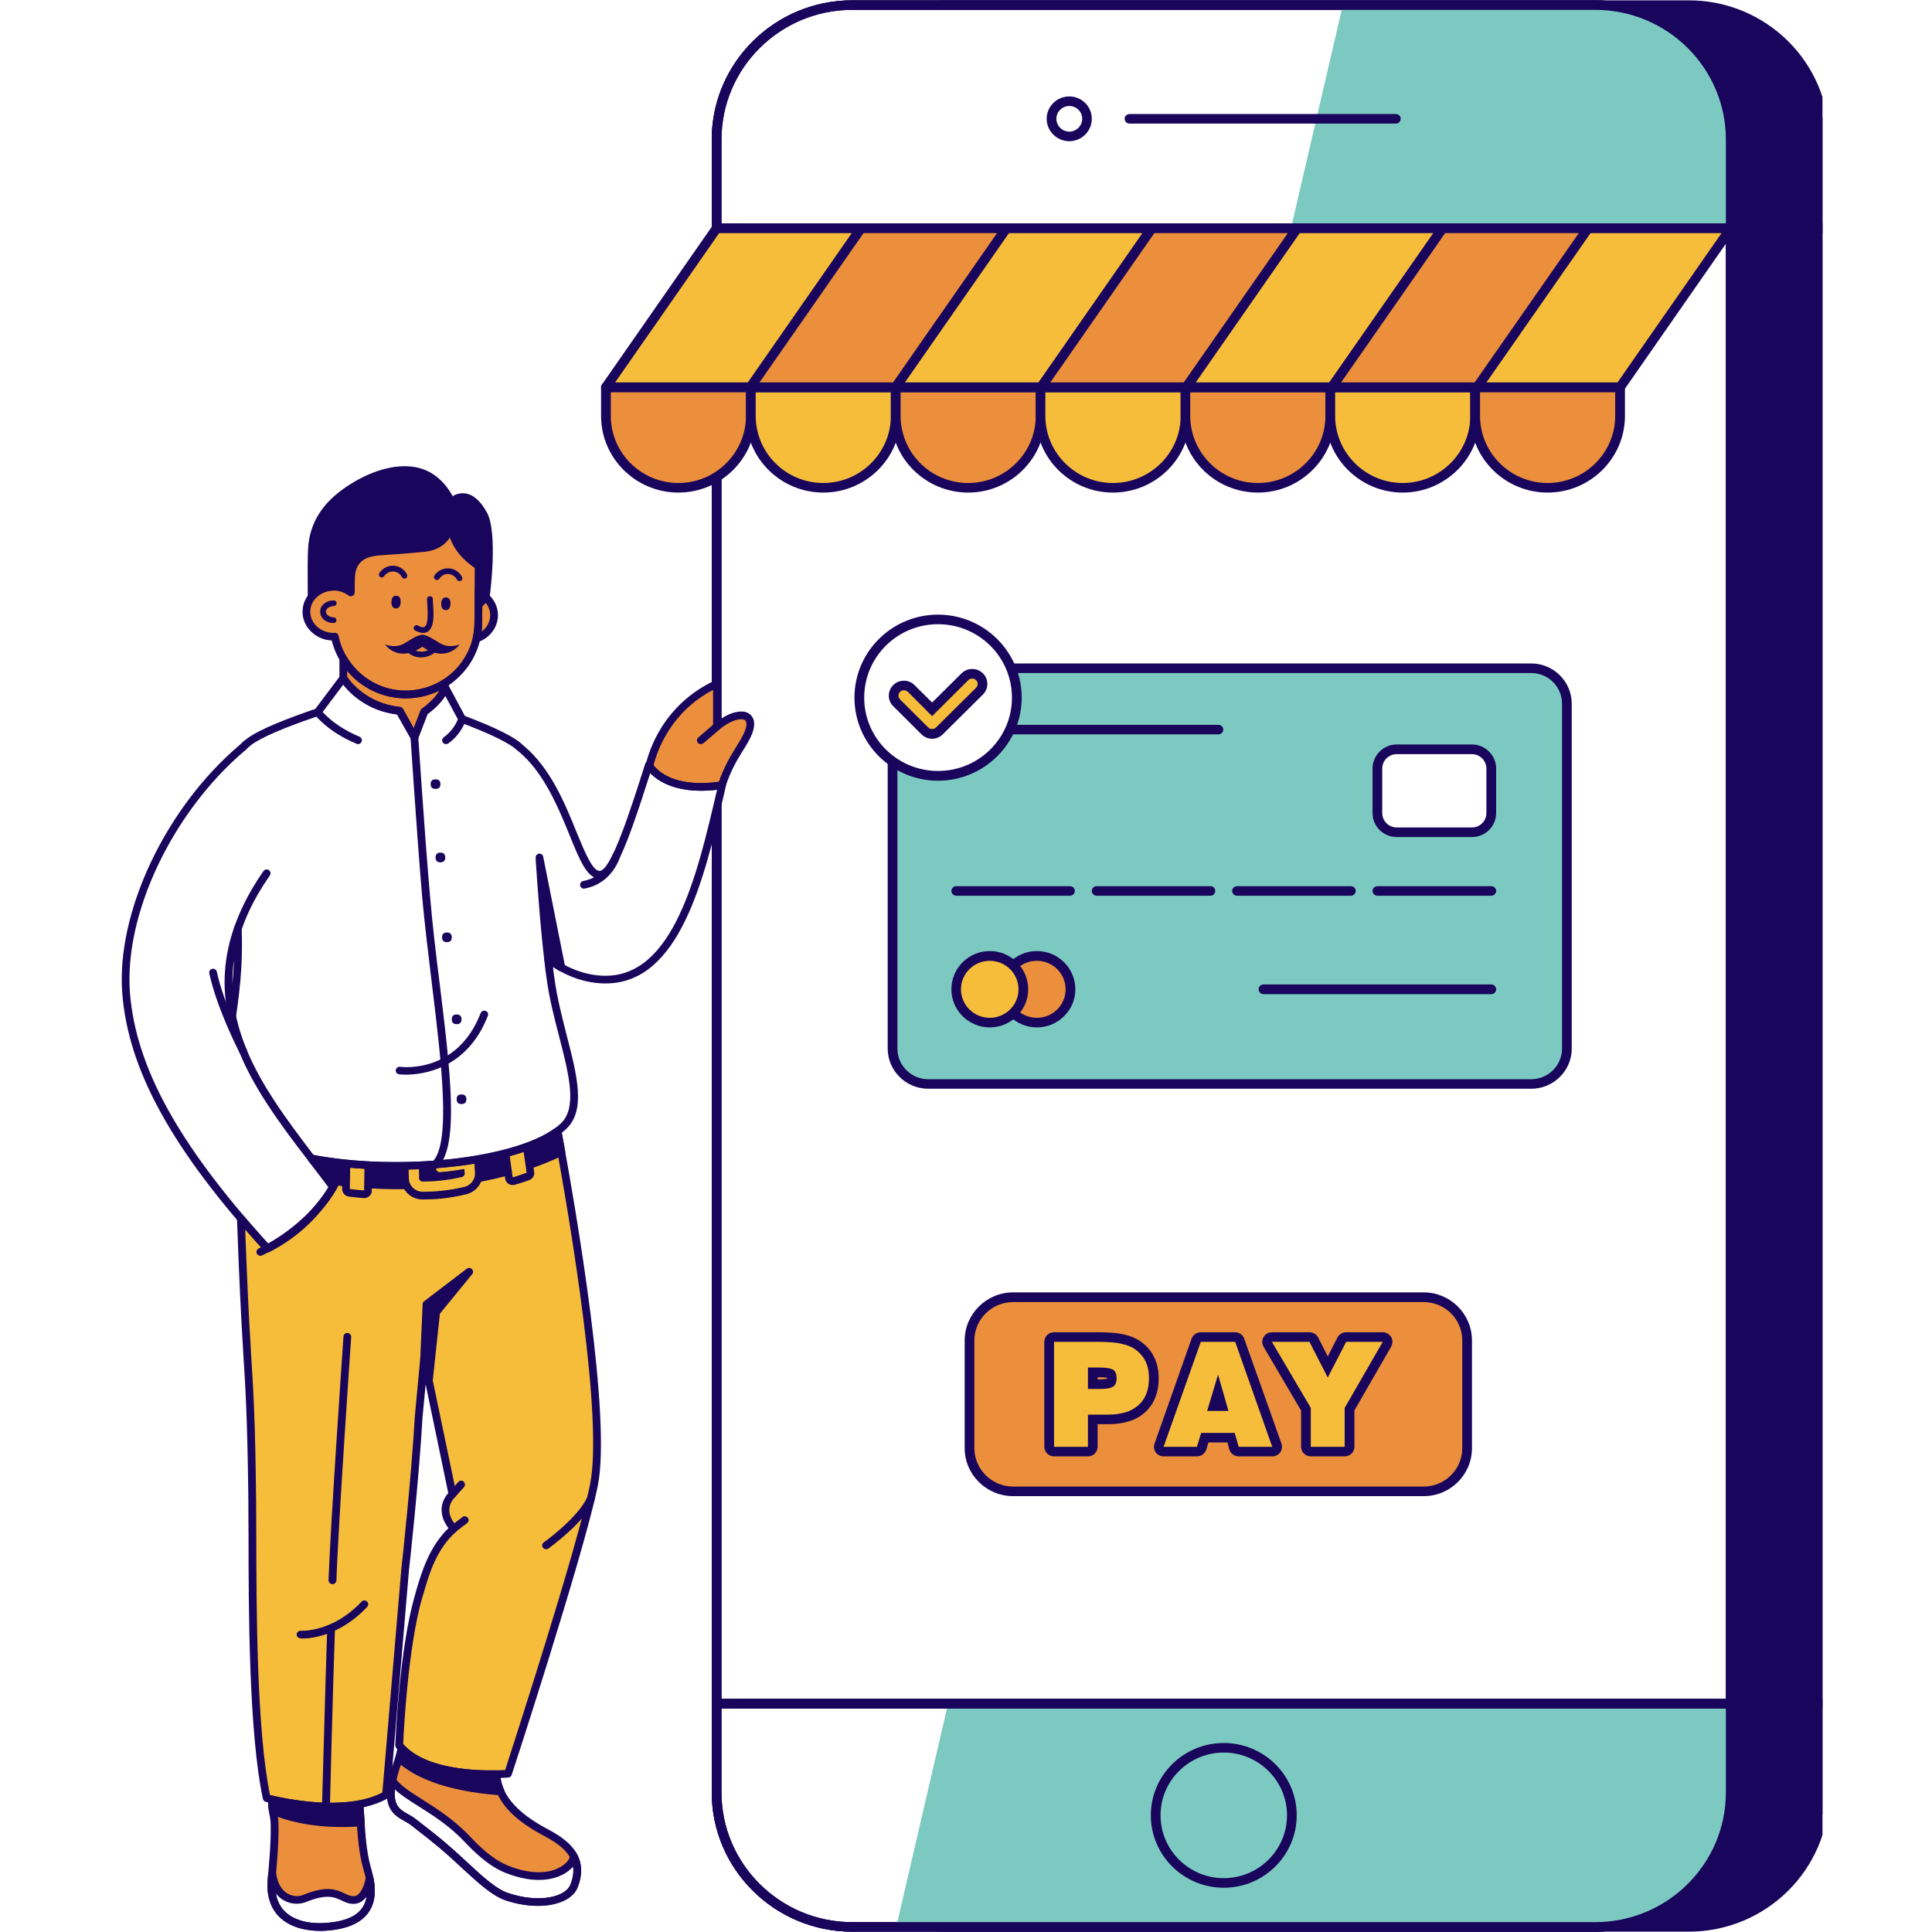 <?xml version="1.0" encoding="UTF-8"?>
<svg xmlns="http://www.w3.org/2000/svg" xmlns:xlink="http://www.w3.org/1999/xlink" width="45pt" height="45pt" viewBox="0 0 45 45" version="1.2">
<defs>
<clipPath id="clip1">
  <path d="M 18 0 L 42.449 0 L 42.449 45 L 18 45 Z M 18 0 "/>
</clipPath>
<clipPath id="clip2">
  <path d="M 2.699 17 L 9 17 L 9 30 L 2.699 30 Z M 2.699 17 "/>
</clipPath>
<clipPath id="clip3">
  <path d="M 2.699 15 L 17 15 L 17 30 L 2.699 30 Z M 2.699 15 "/>
</clipPath>
<clipPath id="clip4">
  <path d="M 40 5 L 42.449 5 L 42.449 6 L 40 6 Z M 40 5 "/>
</clipPath>
<clipPath id="clip5">
  <path d="M 40 39 L 42.449 39 L 42.449 40 L 40 40 Z M 40 39 "/>
</clipPath>
</defs>
<g id="surface1">
<rect x="0" y="0" width="45" height="45" style="fill:rgb(100%,100%,100%);fill-opacity:1;stroke:none;"/>
<rect x="0" y="0" width="45" height="45" style="fill:rgb(100%,100%,100%);fill-opacity:1;stroke:none;"/>
<g clip-path="url(#clip1)" clip-rule="nonzero">
<path style=" stroke:none;fill-rule:nonzero;fill:rgb(9.799%,1.959%,35.689%);fill-opacity:1;" d="M 39.32 44.883 L 22.047 44.883 C 20.293 44.883 18.871 43.473 18.871 41.734 L 18.871 3.266 C 18.871 1.527 20.293 0.117 22.047 0.117 L 39.32 0.117 C 41.074 0.117 42.492 1.527 42.492 3.266 L 42.492 41.734 C 42.492 43.473 41.074 44.883 39.32 44.883 Z M 39.32 44.883 "/>
<path style=" stroke:none;fill-rule:nonzero;fill:rgb(9.799%,1.959%,35.689%);fill-opacity:1;" d="M 39.336 44.992 L 22.031 44.992 C 20.227 44.992 18.758 43.539 18.758 41.75 L 18.758 3.25 C 18.758 1.461 20.227 0.008 22.031 0.008 L 39.336 0.008 C 41.141 0.008 42.605 1.461 42.605 3.25 L 42.605 41.75 C 42.605 43.539 41.141 44.992 39.336 44.992 Z M 22.031 0.23 C 20.352 0.23 18.984 1.586 18.984 3.25 L 18.984 41.75 C 18.984 43.414 20.352 44.77 22.031 44.77 L 39.336 44.77 C 41.016 44.77 42.379 43.414 42.379 41.75 L 42.379 3.25 C 42.379 1.586 41.016 0.23 39.336 0.23 Z M 22.031 0.23 "/>
</g>
<path style=" stroke:none;fill-rule:nonzero;fill:rgb(100%,100%,100%);fill-opacity:1;" d="M 37.141 44.883 L 19.867 44.883 C 18.113 44.883 16.691 43.473 16.691 41.734 L 16.691 3.266 C 16.691 1.527 18.113 0.117 19.867 0.117 L 37.141 0.117 C 38.895 0.117 40.312 1.527 40.312 3.266 L 40.312 41.734 C 40.312 43.473 38.895 44.883 37.141 44.883 Z M 37.141 44.883 "/>
<path style=" stroke:none;fill-rule:nonzero;fill:rgb(9.799%,1.959%,35.689%);fill-opacity:1;" d="M 37.156 44.992 L 19.848 44.992 C 18.047 44.992 16.578 43.539 16.578 41.75 L 16.578 3.25 C 16.578 1.461 18.047 0.008 19.848 0.008 L 37.156 0.008 C 38.961 0.008 40.426 1.461 40.426 3.25 L 40.426 41.75 C 40.426 43.539 38.961 44.992 37.156 44.992 Z M 19.848 0.23 C 18.172 0.23 16.805 1.586 16.805 3.25 L 16.805 41.75 C 16.805 43.414 18.172 44.77 19.848 44.77 L 37.156 44.77 C 38.836 44.77 40.199 43.414 40.199 41.75 L 40.199 3.25 C 40.199 1.586 38.836 0.23 37.156 0.23 Z M 19.848 0.23 "/>
<path style=" stroke:none;fill-rule:nonzero;fill:rgb(100%,100%,100%);fill-opacity:1;" d="M 40.312 3.25 C 40.312 1.52 38.898 0.117 37.156 0.117 L 19.848 0.117 C 18.105 0.117 16.691 1.52 16.691 3.25 L 16.691 5.316 L 40.312 5.316 Z M 40.312 3.25 "/>
<path style=" stroke:none;fill-rule:nonzero;fill:rgb(9.799%,1.959%,35.689%);fill-opacity:1;" d="M 40.312 5.43 L 16.691 5.43 C 16.629 5.43 16.578 5.379 16.578 5.316 L 16.578 3.25 C 16.578 1.461 18.047 0.008 19.848 0.008 L 37.156 0.008 C 38.961 0.008 40.426 1.461 40.426 3.25 L 40.426 5.316 C 40.426 5.379 40.375 5.43 40.312 5.43 Z M 16.805 5.203 L 40.199 5.203 L 40.199 3.25 C 40.199 1.586 38.836 0.23 37.156 0.23 L 19.848 0.23 C 18.172 0.23 16.805 1.586 16.805 3.25 Z M 16.805 5.203 "/>
<path style=" stroke:none;fill-rule:nonzero;fill:rgb(100%,100%,100%);fill-opacity:1;" d="M 16.691 39.684 L 16.691 41.75 C 16.691 43.48 18.105 44.883 19.848 44.883 L 37.156 44.883 C 38.898 44.883 40.312 43.48 40.312 41.75 L 40.312 39.684 Z M 16.691 39.684 "/>
<path style=" stroke:none;fill-rule:nonzero;fill:rgb(9.799%,1.959%,35.689%);fill-opacity:1;" d="M 37.156 44.992 L 19.848 44.992 C 18.047 44.992 16.578 43.539 16.578 41.75 L 16.578 39.684 C 16.578 39.621 16.629 39.57 16.691 39.57 L 40.312 39.57 C 40.375 39.57 40.426 39.621 40.426 39.684 L 40.426 41.75 C 40.426 43.539 38.961 44.992 37.156 44.992 Z M 16.805 39.797 L 16.805 41.75 C 16.805 43.414 18.172 44.77 19.848 44.77 L 37.156 44.77 C 38.836 44.77 40.199 43.414 40.199 41.75 L 40.199 39.797 Z M 16.805 39.797 "/>
<path style=" stroke:none;fill-rule:nonzero;fill:rgb(48.239%,78.819%,75.29%);fill-opacity:1;" d="M 40.312 3.25 C 40.312 1.52 38.898 0.117 37.156 0.117 L 31.277 0.117 L 30.07 5.316 L 40.312 5.316 Z M 40.312 3.25 "/>
<path style=" stroke:none;fill-rule:nonzero;fill:rgb(48.239%,78.819%,75.29%);fill-opacity:1;" d="M 37.156 44.883 C 38.898 44.883 40.312 43.48 40.312 41.75 L 40.312 39.684 L 22.082 39.684 L 20.875 44.883 Z M 37.156 44.883 "/>
<path style=" stroke:none;fill-rule:nonzero;fill:rgb(9.799%,1.959%,35.689%);fill-opacity:1;" d="M 40.312 5.43 L 16.691 5.43 C 16.629 5.43 16.578 5.379 16.578 5.316 L 16.578 3.25 C 16.578 1.461 18.047 0.008 19.848 0.008 L 37.156 0.008 C 38.961 0.008 40.426 1.461 40.426 3.25 L 40.426 5.316 C 40.426 5.379 40.375 5.43 40.312 5.43 Z M 16.805 5.203 L 40.199 5.203 L 40.199 3.25 C 40.199 1.586 38.836 0.23 37.156 0.23 L 19.848 0.23 C 18.172 0.23 16.805 1.586 16.805 3.25 Z M 16.805 5.203 "/>
<path style=" stroke:none;fill-rule:nonzero;fill:rgb(9.799%,1.959%,35.689%);fill-opacity:1;" d="M 37.156 44.992 L 19.848 44.992 C 18.047 44.992 16.578 43.539 16.578 41.75 L 16.578 39.684 C 16.578 39.621 16.629 39.57 16.691 39.57 L 40.312 39.57 C 40.375 39.57 40.426 39.621 40.426 39.684 L 40.426 41.75 C 40.426 43.539 38.961 44.992 37.156 44.992 Z M 16.805 39.797 L 16.805 41.75 C 16.805 43.414 18.172 44.77 19.848 44.77 L 37.156 44.77 C 38.836 44.77 40.199 43.414 40.199 41.75 L 40.199 39.797 Z M 16.805 39.797 "/>
<path style=" stroke:none;fill-rule:nonzero;fill:rgb(9.799%,1.959%,35.689%);fill-opacity:1;" d="M 24.906 3.289 C 24.617 3.289 24.379 3.055 24.379 2.766 C 24.379 2.48 24.617 2.246 24.906 2.246 C 25.195 2.246 25.43 2.48 25.43 2.766 C 25.43 3.055 25.195 3.289 24.906 3.289 Z M 24.906 2.469 C 24.742 2.469 24.605 2.602 24.605 2.766 C 24.605 2.93 24.742 3.066 24.906 3.066 C 25.07 3.066 25.207 2.93 25.207 2.766 C 25.207 2.602 25.07 2.469 24.906 2.469 Z M 24.906 2.469 "/>
<path style=" stroke:none;fill-rule:nonzero;fill:rgb(9.799%,1.959%,35.689%);fill-opacity:1;" d="M 28.504 43.969 C 27.566 43.969 26.805 43.211 26.805 42.281 C 26.805 41.352 27.566 40.598 28.504 40.598 C 29.441 40.598 30.203 41.352 30.203 42.281 C 30.203 43.211 29.441 43.969 28.504 43.969 Z M 28.504 40.82 C 27.691 40.82 27.031 41.477 27.031 42.281 C 27.031 43.09 27.691 43.746 28.504 43.746 C 29.316 43.746 29.977 43.09 29.977 42.281 C 29.977 41.477 29.316 40.82 28.504 40.82 Z M 28.504 40.82 "/>
<path style=" stroke:none;fill-rule:nonzero;fill:rgb(9.799%,1.959%,35.689%);fill-opacity:1;" d="M 32.512 2.879 L 26.309 2.879 C 26.246 2.879 26.195 2.828 26.195 2.766 C 26.195 2.707 26.246 2.656 26.309 2.656 L 32.512 2.656 C 32.574 2.656 32.625 2.707 32.625 2.766 C 32.625 2.828 32.574 2.879 32.512 2.879 Z M 32.512 2.879 "/>
<path style=" stroke:none;fill-rule:nonzero;fill:rgb(9.799%,1.959%,35.689%);fill-opacity:1;" d="M 40.312 39.797 L 16.691 39.797 C 16.629 39.797 16.578 39.746 16.578 39.684 L 16.578 5.316 C 16.578 5.254 16.629 5.203 16.691 5.203 L 40.312 5.203 C 40.375 5.203 40.426 5.254 40.426 5.316 L 40.426 39.684 C 40.426 39.746 40.375 39.797 40.312 39.797 Z M 16.805 39.57 L 40.199 39.57 L 40.199 5.43 L 16.805 5.43 Z M 16.805 39.57 "/>
<path style=" stroke:none;fill-rule:nonzero;fill:rgb(92.549%,56.079%,23.529%);fill-opacity:1;" d="M 7.457 41.438 C 7.742 41.438 8.328 41.535 8.379 42.105 C 8.41 42.453 8.418 43.039 8.547 43.5 C 8.664 43.914 8.898 44.828 7.512 44.883 C 7.102 44.898 6.227 44.773 6.328 43.746 C 6.328 43.746 6.438 42.688 6.383 42.344 C 6.328 41.996 6.105 41.434 7.457 41.438 Z M 7.457 41.438 "/>
<path style=" stroke:none;fill-rule:nonzero;fill:rgb(9.799%,1.959%,35.689%);fill-opacity:1;" d="M 8.402 42.449 C 8.395 42.32 8.387 42.203 8.379 42.105 C 8.328 41.535 7.742 41.438 7.457 41.438 C 6.301 41.434 6.297 41.844 6.355 42.18 C 6.707 42.328 7.391 42.523 8.402 42.449 Z M 8.402 42.449 "/>
<path style=" stroke:none;fill-rule:nonzero;fill:rgb(9.799%,1.959%,35.689%);fill-opacity:1;" d="M 7.969 42.555 C 7.203 42.555 6.66 42.402 6.32 42.262 C 6.289 42.25 6.27 42.227 6.266 42.195 C 6.234 42.016 6.223 41.809 6.367 41.641 C 6.535 41.445 6.891 41.348 7.449 41.348 C 7.453 41.348 7.453 41.348 7.457 41.348 C 7.914 41.348 8.418 41.543 8.469 42.098 C 8.473 42.176 8.48 42.27 8.488 42.371 L 8.492 42.445 C 8.496 42.492 8.457 42.535 8.406 42.539 C 8.254 42.551 8.105 42.555 7.969 42.555 Z M 6.434 42.117 C 6.758 42.242 7.387 42.418 8.305 42.367 C 8.301 42.273 8.293 42.188 8.289 42.113 C 8.238 41.57 7.641 41.527 7.457 41.527 C 6.957 41.527 6.637 41.602 6.504 41.758 C 6.422 41.852 6.414 41.969 6.434 42.117 Z M 6.434 42.117 "/>
<path style=" stroke:none;fill-rule:nonzero;fill:rgb(92.549%,56.079%,23.529%);fill-opacity:1;" d="M 11.555 41.047 C 11.527 41.543 11.613 42.078 12.656 42.652 C 12.98 42.828 13.68 43.16 13.367 43.93 C 13.219 44.297 12.527 44.422 11.801 44.176 C 11.477 44.066 11.113 43.707 10.719 43.348 C 10.457 43.105 10.277 42.941 9.625 42.438 C 9.332 42.211 8.84 42.242 9.277 41.008 C 9.375 40.734 9.5 39.73 9.883 39.828 C 9.883 39.828 11.574 40.605 11.555 41.047 Z M 11.555 41.047 "/>
<path style=" stroke:none;fill-rule:nonzero;fill:rgb(9.799%,1.959%,35.689%);fill-opacity:1;" d="M 11.555 41.047 C 11.574 40.605 9.883 39.828 9.883 39.828 C 9.598 39.754 9.453 40.293 9.359 40.688 C 9.352 40.82 9.348 40.922 9.344 40.992 C 9.625 41.246 10.273 41.625 11.66 41.727 C 11.555 41.492 11.543 41.266 11.555 41.047 Z M 11.555 41.047 "/>
<path style=" stroke:none;fill-rule:nonzero;fill:rgb(9.799%,1.959%,35.689%);fill-opacity:1;" d="M 11.66 41.816 C 11.656 41.816 11.656 41.816 11.652 41.816 C 10.281 41.715 9.609 41.348 9.281 41.059 C 9.262 41.039 9.25 41.016 9.254 40.988 C 9.258 40.918 9.262 40.816 9.27 40.684 C 9.27 40.676 9.27 40.672 9.273 40.668 C 9.363 40.285 9.473 39.902 9.684 39.773 C 9.75 39.734 9.828 39.723 9.906 39.742 C 9.91 39.746 9.914 39.746 9.918 39.75 C 10.211 39.883 11.668 40.57 11.645 41.051 C 11.633 41.238 11.641 41.461 11.742 41.691 C 11.754 41.723 11.754 41.754 11.734 41.781 C 11.715 41.805 11.688 41.816 11.66 41.816 Z M 9.434 40.953 C 9.695 41.172 10.289 41.516 11.523 41.629 C 11.457 41.414 11.453 41.215 11.465 41.039 C 11.477 40.781 10.531 40.227 9.852 39.914 C 9.824 39.91 9.801 39.914 9.773 39.93 C 9.613 40.023 9.504 40.477 9.449 40.699 C 9.441 40.805 9.438 40.891 9.434 40.953 Z M 11.555 41.047 Z M 11.555 41.047 "/>
<path style=" stroke:none;fill-rule:nonzero;fill:rgb(96.469%,74.12%,23.14%);fill-opacity:1;" d="M 12.859 25.66 C 12.859 25.66 14.234 32.629 13.832 34.602 C 13.508 36.191 11.832 41.312 11.832 41.312 C 11.832 41.312 9.965 41.48 9.301 40.652 C 9.301 40.652 9.387 38.422 9.75 37.184 C 9.875 36.758 10.043 36.062 10.57 35.602 C 10.57 35.602 10.152 35.188 10.539 34.805 L 8.652 25.77 Z M 12.859 25.66 "/>
<path style=" stroke:none;fill-rule:nonzero;fill:rgb(96.469%,74.12%,23.14%);fill-opacity:1;" d="M 5.531 25.699 C 5.531 25.699 5.621 29.398 5.75 31.395 C 5.805 32.277 5.852 32.941 5.875 34.938 C 5.891 36.395 5.828 40.102 6.215 41.883 C 6.215 41.883 7.988 42.375 8.992 41.805 L 9.438 36.551 C 9.438 36.551 9.672 34.445 9.75 33.02 L 10.445 25.621 Z M 5.531 25.699 "/>
<path style=" stroke:none;fill-rule:nonzero;fill:rgb(92.549%,56.079%,23.529%);fill-opacity:1;" d="M 9.18 17.531 C 9.832 17.531 10.359 17.008 10.359 16.359 L 10.359 13.578 C 10.359 13.484 10.285 13.406 10.191 13.406 L 8.168 13.406 C 8.074 13.406 7.996 13.484 7.996 13.578 L 7.996 16.359 C 7.996 17.008 8.527 17.531 9.18 17.531 Z M 9.18 17.531 "/>
<path style=" stroke:none;fill-rule:nonzero;fill:rgb(92.549%,56.079%,23.529%);fill-opacity:1;" d="M 9.43 16.176 C 10.363 16.188 11.129 15.449 11.141 14.523 L 11.152 13.273 C 11.164 12.348 10.418 11.59 9.488 11.578 C 8.555 11.566 7.789 12.305 7.777 13.227 L 7.766 14.477 C 7.754 15.402 8.5 16.16 9.43 16.176 Z M 9.43 16.176 "/>
<path style=" stroke:none;fill-rule:nonzero;fill:rgb(92.549%,56.079%,23.529%);fill-opacity:1;" d="M 10.883 13.746 C 11.059 13.746 11.207 13.805 11.328 13.922 C 11.449 14.039 11.508 14.176 11.508 14.336 C 11.504 14.496 11.441 14.633 11.316 14.746 C 11.191 14.859 11.043 14.914 10.867 14.91 C 10.691 14.906 10.543 14.848 10.422 14.734 C 10.297 14.617 10.238 14.48 10.242 14.32 C 10.242 14.16 10.309 14.023 10.434 13.91 C 10.559 13.797 10.707 13.742 10.883 13.746 Z M 10.883 13.746 "/>
<path style=" stroke:none;fill-rule:nonzero;fill:rgb(9.799%,1.959%,35.689%);fill-opacity:1;" d="M 9.855 14.742 C 9.801 14.742 9.738 14.723 9.672 14.688 C 9.637 14.668 9.625 14.629 9.645 14.598 C 9.664 14.562 9.703 14.551 9.734 14.57 C 9.785 14.598 9.852 14.625 9.891 14.598 C 9.984 14.539 9.961 14.223 9.953 14.074 C 9.949 14.023 9.945 13.98 9.945 13.953 C 9.945 13.914 9.977 13.887 10.012 13.887 C 10.051 13.887 10.082 13.914 10.082 13.953 C 10.082 13.98 10.082 14.02 10.086 14.062 C 10.102 14.281 10.125 14.609 9.965 14.711 C 9.93 14.734 9.895 14.742 9.855 14.742 Z M 9.855 14.742 "/>
<path style=" stroke:none;fill-rule:nonzero;fill:rgb(9.799%,1.959%,35.689%);fill-opacity:1;" d="M 10.391 13.914 C 10.461 13.918 10.496 13.969 10.492 14.066 C 10.488 14.164 10.449 14.215 10.379 14.211 C 10.309 14.207 10.277 14.156 10.277 14.059 C 10.281 13.961 10.32 13.914 10.391 13.914 Z M 10.391 13.914 "/>
<path style=" stroke:none;fill-rule:nonzero;fill:rgb(9.799%,1.959%,35.689%);fill-opacity:1;" d="M 9.23 13.875 C 9.301 13.879 9.336 13.93 9.332 14.027 C 9.328 14.125 9.289 14.172 9.219 14.172 C 9.148 14.168 9.117 14.117 9.117 14.02 C 9.121 13.922 9.16 13.871 9.23 13.875 Z M 9.23 13.875 "/>
<path style=" stroke:none;fill-rule:nonzero;fill:rgb(9.799%,1.959%,35.689%);fill-opacity:1;" d="M 9.422 13.477 C 9.395 13.477 9.371 13.461 9.359 13.438 C 9.32 13.363 9.246 13.316 9.16 13.312 C 9.078 13.309 8.996 13.348 8.949 13.418 C 8.93 13.449 8.887 13.461 8.855 13.441 C 8.824 13.418 8.816 13.379 8.836 13.348 C 8.91 13.234 9.035 13.172 9.168 13.176 C 9.301 13.184 9.418 13.258 9.48 13.379 C 9.496 13.41 9.484 13.449 9.453 13.469 C 9.441 13.473 9.43 13.477 9.422 13.477 Z M 9.422 13.477 "/>
<path style=" stroke:none;fill-rule:nonzero;fill:rgb(9.799%,1.959%,35.689%);fill-opacity:1;" d="M 9.812 15.312 C 9.797 15.312 9.781 15.312 9.766 15.312 C 9.648 15.301 9.539 15.246 9.461 15.16 C 9.434 15.137 9.438 15.094 9.465 15.066 C 9.492 15.043 9.535 15.043 9.559 15.07 C 9.617 15.133 9.695 15.168 9.777 15.176 C 9.883 15.188 9.984 15.152 10.059 15.078 C 10.086 15.051 10.129 15.051 10.156 15.078 C 10.18 15.102 10.18 15.145 10.156 15.172 C 10.062 15.262 9.941 15.312 9.812 15.312 Z M 9.812 15.312 "/>
<path style=" stroke:none;fill-rule:nonzero;fill:rgb(9.799%,1.959%,35.689%);fill-opacity:1;" d="M 10.703 13.535 C 10.68 13.535 10.656 13.523 10.641 13.5 C 10.602 13.422 10.527 13.375 10.441 13.371 C 10.359 13.367 10.281 13.406 10.234 13.48 C 10.211 13.512 10.172 13.52 10.141 13.5 C 10.109 13.48 10.098 13.438 10.117 13.406 C 10.191 13.297 10.32 13.23 10.449 13.238 C 10.582 13.242 10.699 13.32 10.762 13.438 C 10.781 13.469 10.766 13.512 10.734 13.527 C 10.723 13.535 10.715 13.535 10.703 13.535 Z M 10.703 13.535 "/>
<path style=" stroke:none;fill-rule:nonzero;fill:rgb(9.799%,1.959%,35.689%);fill-opacity:1;" d="M 9.875 14.793 C 9.773 14.77 9.656 14.84 9.484 14.945 C 9.371 15.02 9.238 15.098 8.969 15.012 C 8.969 15.012 9.273 15.453 9.832 15.066 C 9.969 14.973 9.973 14.812 9.875 14.793 Z M 9.875 14.793 "/>
<path style=" stroke:none;fill-rule:nonzero;fill:rgb(9.799%,1.959%,35.689%);fill-opacity:1;" d="M 9.801 14.793 C 9.902 14.77 10.02 14.84 10.188 14.945 C 10.305 15.02 10.438 15.098 10.707 15.012 C 10.707 15.012 10.402 15.453 9.84 15.066 C 9.707 14.973 9.703 14.812 9.801 14.793 Z M 9.801 14.793 "/>
<path style=" stroke:none;fill-rule:nonzero;fill:rgb(92.549%,56.079%,23.529%);fill-opacity:1;" d="M 15.113 17.91 C 15.113 17.91 15.32 16.562 16.703 15.926 L 16.703 16.918 C 16.703 16.918 17.027 16.641 17.297 16.664 C 17.441 16.676 17.586 16.812 17.348 17.234 C 17.133 17.621 16.887 17.871 16.648 18.863 L 15.234 18.574 Z M 15.113 17.91 "/>
<path style=" stroke:none;fill-rule:nonzero;fill:rgb(9.799%,1.959%,35.689%);fill-opacity:1;" d="M 10.508 11.688 C 10.508 11.688 10.887 11.301 11.262 11.977 C 11.512 12.426 11.316 13.914 11.316 13.914 L 11.148 14.086 L 11.152 13.18 C 11.152 13.18 10.555 12.852 10.496 12.207 C 10.496 12.207 10.473 12.699 9.883 12.762 C 9.652 12.785 9.191 12.824 8.961 12.84 C 8.703 12.852 8.195 12.863 8.176 13.461 C 8.168 13.609 8.176 14.062 8.176 14.062 L 7.262 14.195 C 7.262 14.195 7.25 13.027 7.266 12.773 C 7.293 12.336 7.469 11.793 8.266 11.316 C 8.711 11.047 9.938 10.484 10.508 11.688 Z M 10.508 11.688 "/>
<path style=" stroke:none;fill-rule:nonzero;fill:rgb(92.549%,56.079%,23.529%);fill-opacity:1;" d="M 7.777 13.668 C 7.953 13.668 8.102 13.727 8.223 13.844 C 8.348 13.957 8.406 14.098 8.402 14.258 C 8.402 14.418 8.336 14.555 8.211 14.668 C 8.086 14.777 7.938 14.832 7.762 14.832 C 7.586 14.828 7.438 14.77 7.316 14.652 C 7.195 14.539 7.133 14.402 7.137 14.238 C 7.141 14.078 7.203 13.941 7.328 13.832 C 7.453 13.719 7.602 13.664 7.777 13.668 Z M 7.777 13.668 "/>
<path style=" stroke:none;fill-rule:nonzero;fill:rgb(9.799%,1.959%,35.689%);fill-opacity:1;" d="M 7.773 14.512 C 7.77 14.512 7.77 14.512 7.77 14.512 C 7.68 14.512 7.598 14.48 7.535 14.426 C 7.5 14.391 7.457 14.328 7.457 14.242 C 7.457 14.098 7.598 13.984 7.773 13.984 C 7.809 13.984 7.84 14.012 7.84 14.051 C 7.84 14.086 7.809 14.117 7.773 14.117 C 7.676 14.117 7.594 14.176 7.59 14.246 C 7.59 14.273 7.605 14.301 7.629 14.328 C 7.664 14.359 7.715 14.379 7.77 14.379 C 7.805 14.379 7.836 14.41 7.836 14.445 C 7.836 14.484 7.809 14.512 7.773 14.512 Z M 7.773 14.512 "/>
<path style=" stroke:none;fill-rule:nonzero;fill:rgb(100%,100%,100%);fill-opacity:1;" d="M 13.359 43.234 C 13.359 43.453 12.906 43.863 12.059 43.625 C 11.715 43.523 11.406 43.395 10.871 42.824 C 10.215 42.125 9.348 41.836 9.141 41.469 C 8.977 42.238 9.375 42.242 9.625 42.438 C 10.277 42.941 10.457 43.105 10.719 43.348 C 11.113 43.707 11.477 44.066 11.801 44.176 C 12.527 44.422 13.219 44.297 13.367 43.93 C 13.484 43.641 13.457 43.414 13.363 43.23 Z M 13.359 43.234 "/>
<path style=" stroke:none;fill-rule:nonzero;fill:rgb(100%,100%,100%);fill-opacity:1;" d="M 8.609 43.75 C 8.609 43.75 8.512 44.426 8.062 44.215 C 7.844 44.113 7.656 43.992 7.094 44.219 C 6.871 44.309 6.426 44.246 6.34 43.633 C 6.332 43.703 6.328 43.746 6.328 43.746 C 6.227 44.773 7.102 44.898 7.512 44.883 C 8.66 44.84 8.699 44.203 8.609 43.75 Z M 8.609 43.75 "/>
<path style=" stroke:none;fill-rule:nonzero;fill:rgb(9.799%,1.959%,35.689%);fill-opacity:1;" d="M 9.879 31.641 L 9.934 30.379 L 10.926 29.621 L 10.16 30.562 L 9.988 32.164 "/>
<path style=" stroke:none;fill-rule:nonzero;fill:rgb(9.799%,1.959%,35.689%);fill-opacity:1;" d="M 9.988 32.254 C 9.984 32.254 9.98 32.254 9.977 32.25 C 9.93 32.246 9.895 32.203 9.898 32.152 L 9.945 31.699 C 9.93 31.719 9.902 31.73 9.875 31.73 C 9.824 31.727 9.785 31.684 9.789 31.637 L 9.844 30.375 C 9.844 30.348 9.859 30.324 9.879 30.309 L 10.871 29.551 C 10.91 29.523 10.961 29.527 10.992 29.559 C 11.023 29.594 11.027 29.645 10.996 29.68 L 10.246 30.598 L 10.078 32.172 C 10.074 32.219 10.035 32.254 9.988 32.254 Z M 10.023 30.426 L 9.98 31.379 L 10.07 30.551 C 10.07 30.535 10.078 30.52 10.09 30.504 L 10.371 30.16 Z M 10.023 30.426 "/>
<path style=" stroke:none;fill-rule:nonzero;fill:rgb(9.799%,1.959%,35.689%);fill-opacity:1;" d="M 13.074 26.828 C 13.043 26.652 13.012 26.488 12.988 26.344 C 11.883 27.156 8.879 27.379 6.965 26.922 C 7.109 27.098 7.262 27.281 7.422 27.465 C 10.422 27.926 12.371 27.18 13.074 26.828 Z M 13.074 26.828 "/>
<path style=" stroke:none;fill-rule:nonzero;fill:rgb(9.799%,1.959%,35.689%);fill-opacity:1;" d="M 9.281 27.699 C 8.711 27.699 8.086 27.656 7.406 27.551 C 7.387 27.551 7.367 27.539 7.352 27.523 C 7.188 27.332 7.035 27.148 6.895 26.977 C 6.871 26.949 6.867 26.906 6.891 26.875 C 6.91 26.84 6.949 26.824 6.988 26.836 C 8.961 27.309 11.906 27.027 12.934 26.273 C 12.957 26.254 12.992 26.25 13.02 26.262 C 13.051 26.273 13.07 26.297 13.074 26.328 C 13.102 26.473 13.133 26.633 13.164 26.812 C 13.172 26.852 13.152 26.891 13.117 26.91 C 12.566 27.18 11.258 27.699 9.281 27.699 Z M 7.469 27.379 C 10.348 27.816 12.238 27.129 12.973 26.777 C 12.957 26.68 12.938 26.586 12.922 26.496 C 11.723 27.262 9 27.422 7.199 27.062 C 7.285 27.168 7.375 27.273 7.469 27.379 Z M 7.469 27.379 "/>
<path style=" stroke:none;fill-rule:nonzero;fill:rgb(96.469%,74.12%,23.14%);fill-opacity:1;" d="M 8.473 27.816 C 8.363 27.809 8.254 27.797 8.141 27.781 C 8.094 27.777 8.059 27.738 8.059 27.691 L 8.07 27.023 C 8.07 26.996 8.082 26.973 8.102 26.957 C 8.117 26.941 8.137 26.934 8.16 26.934 C 8.164 26.934 8.168 26.934 8.172 26.934 C 8.277 26.949 8.387 26.957 8.5 26.965 C 8.547 26.969 8.582 27.008 8.582 27.059 L 8.57 27.73 C 8.57 27.754 8.559 27.777 8.543 27.793 C 8.523 27.809 8.504 27.816 8.48 27.816 C 8.477 27.816 8.477 27.816 8.473 27.816 Z M 8.473 27.816 "/>
<path style=" stroke:none;fill-rule:nonzero;fill:rgb(9.799%,1.959%,35.689%);fill-opacity:1;" d="M 8.16 27.023 C 8.27 27.035 8.379 27.047 8.492 27.055 L 8.48 27.727 C 8.371 27.719 8.262 27.707 8.148 27.695 L 8.16 27.023 M 8.16 26.844 C 8.117 26.844 8.074 26.859 8.039 26.891 C 8.004 26.922 7.98 26.973 7.98 27.023 L 7.969 27.691 C 7.969 27.785 8.039 27.863 8.129 27.871 C 8.246 27.887 8.359 27.898 8.465 27.906 C 8.469 27.906 8.477 27.906 8.48 27.906 C 8.523 27.906 8.57 27.891 8.602 27.859 C 8.641 27.828 8.66 27.781 8.66 27.73 L 8.672 27.059 C 8.672 26.965 8.602 26.883 8.504 26.879 C 8.387 26.867 8.281 26.859 8.18 26.848 C 8.172 26.844 8.168 26.844 8.16 26.844 Z M 8.16 26.844 "/>
<path style=" stroke:none;fill-rule:nonzero;fill:rgb(96.469%,74.12%,23.14%);fill-opacity:1;" d="M 11.941 27.512 C 11.926 27.512 11.91 27.508 11.895 27.5 C 11.871 27.484 11.855 27.461 11.852 27.438 L 11.766 26.809 C 11.758 26.766 11.785 26.723 11.828 26.711 C 11.938 26.676 12.043 26.641 12.145 26.602 C 12.152 26.598 12.164 26.598 12.176 26.598 C 12.191 26.598 12.207 26.602 12.223 26.609 C 12.246 26.625 12.262 26.648 12.266 26.676 L 12.355 27.305 C 12.359 27.348 12.336 27.387 12.293 27.402 C 12.184 27.441 12.078 27.477 11.969 27.508 C 11.961 27.512 11.953 27.512 11.941 27.512 Z M 11.941 27.512 "/>
<path style=" stroke:none;fill-rule:nonzero;fill:rgb(9.799%,1.959%,35.689%);fill-opacity:1;" d="M 12.176 26.688 L 12.266 27.316 C 12.164 27.352 12.059 27.391 11.941 27.422 L 11.855 26.797 C 11.965 26.762 12.074 26.727 12.176 26.688 M 12.176 26.508 C 12.152 26.508 12.133 26.512 12.109 26.52 C 12.016 26.555 11.91 26.594 11.801 26.625 C 11.715 26.652 11.664 26.734 11.676 26.82 L 11.766 27.449 C 11.77 27.5 11.801 27.547 11.844 27.574 C 11.875 27.594 11.91 27.602 11.941 27.602 C 11.961 27.602 11.977 27.602 11.996 27.594 C 12.105 27.562 12.215 27.527 12.324 27.488 C 12.406 27.457 12.457 27.379 12.441 27.293 L 12.355 26.66 C 12.348 26.609 12.312 26.559 12.266 26.531 C 12.238 26.516 12.207 26.508 12.176 26.508 Z M 12.176 26.508 "/>
<path style=" stroke:none;fill-rule:nonzero;fill:rgb(96.469%,74.12%,23.14%);fill-opacity:1;" d="M 9.84 27.848 C 9.617 27.844 9.438 27.672 9.434 27.449 L 9.422 27.105 C 9.414 26.883 9.594 26.691 9.82 26.684 C 10.102 26.676 10.383 26.648 10.652 26.602 C 10.676 26.598 10.699 26.598 10.723 26.598 C 10.938 26.598 11.117 26.766 11.133 26.98 L 11.152 27.305 C 11.168 27.504 11.035 27.684 10.84 27.73 C 10.441 27.828 10.098 27.848 9.875 27.848 C 9.875 27.848 9.84 27.848 9.84 27.848 Z M 9.875 27.43 C 10.062 27.43 10.352 27.414 10.688 27.336 C 10.562 27.359 10.41 27.379 10.254 27.391 C 10.254 27.391 10.242 27.391 10.242 27.391 C 10.152 27.391 10.078 27.324 10.07 27.234 C 10.066 27.191 10.082 27.148 10.113 27.113 C 10.121 27.102 10.133 27.094 10.145 27.082 C 10.043 27.09 9.941 27.098 9.844 27.102 L 9.852 27.43 Z M 9.875 27.43 "/>
<path style=" stroke:none;fill-rule:nonzero;fill:rgb(9.799%,1.959%,35.689%);fill-opacity:1;" d="M 10.723 26.688 C 10.887 26.688 11.031 26.812 11.043 26.984 L 11.062 27.312 C 11.074 27.465 10.969 27.605 10.82 27.645 C 10.441 27.734 10.109 27.758 9.875 27.758 C 9.863 27.758 9.852 27.758 9.84 27.758 C 9.668 27.758 9.527 27.617 9.523 27.449 L 9.512 27.102 C 9.508 26.926 9.648 26.781 9.824 26.773 C 10.164 26.762 10.457 26.727 10.668 26.691 C 10.688 26.688 10.703 26.688 10.723 26.688 M 9.875 27.52 C 10.078 27.52 10.395 27.5 10.762 27.414 C 10.801 27.402 10.828 27.367 10.824 27.328 L 10.816 27.227 C 10.688 27.25 10.469 27.285 10.25 27.301 C 10.246 27.301 10.242 27.301 10.242 27.301 C 10.199 27.301 10.164 27.27 10.16 27.23 C 10.16 27.184 10.191 27.148 10.234 27.145 C 10.457 27.125 10.68 27.09 10.809 27.066 L 10.805 27 C 10.801 26.953 10.758 26.926 10.723 26.926 C 10.719 26.926 10.711 26.926 10.707 26.926 C 10.422 26.973 10.125 27 9.832 27.012 C 9.785 27.016 9.75 27.051 9.754 27.094 L 9.762 27.441 C 9.762 27.484 9.797 27.52 9.84 27.52 L 9.875 27.52 M 10.723 26.508 C 10.695 26.508 10.668 26.508 10.641 26.516 C 10.453 26.543 10.16 26.582 9.816 26.594 C 9.543 26.605 9.324 26.836 9.332 27.105 L 9.344 27.453 C 9.352 27.723 9.566 27.934 9.836 27.938 L 9.875 27.938 C 10.102 27.938 10.457 27.918 10.863 27.816 C 11.098 27.758 11.258 27.543 11.242 27.301 L 11.223 26.973 C 11.207 26.711 10.984 26.508 10.723 26.508 Z M 9.934 27.188 C 9.953 27.188 9.969 27.184 9.984 27.184 C 9.98 27.203 9.98 27.223 9.98 27.242 C 9.984 27.277 9.996 27.309 10.008 27.34 C 9.984 27.34 9.961 27.34 9.941 27.34 Z M 9.934 27.188 "/>
<path style=" stroke:none;fill-rule:nonzero;fill:rgb(100%,100%,100%);fill-opacity:1;" d="M 12.824 22.797 C 12.473 20.25 12.605 17.938 12.121 17.426 C 11.914 17.207 11.254 16.934 10.762 16.75 L 10.359 15.996 C 10.312 16.277 9.883 16.574 9.883 16.574 L 9.652 17.172 L 9.309 16.555 C 8.395 16.465 7.996 15.793 7.996 15.793 L 7.402 16.59 C 6.824 16.781 6.086 17.059 5.793 17.285 C 4.645 18.168 5.676 19.973 5.531 22.535 C 5.449 24.02 4.93 25.586 5.523 26.23 C 6.695 27.504 11.848 27.426 13.125 26.23 C 13.754 25.645 13.02 24.223 12.824 22.797 Z M 12.824 22.797 "/>
<path style=" stroke:none;fill-rule:nonzero;fill:rgb(100%,100%,100%);fill-opacity:1;" d="M 15.113 17.82 C 14.582 19.492 14.266 20.359 13.973 20.375 C 13.465 20.398 13.262 18.375 12.141 17.441 C 11.977 17.301 11.402 16.953 10.91 17.242 C 10.422 17.523 10.258 18.32 10.48 18.832 C 10.762 19.492 11.988 22.758 14.055 22.816 C 15.801 22.867 16.348 20.301 16.82 18.289 C 15.457 18.496 15.113 17.82 15.113 17.82 Z M 10.484 18.84 C 10.488 18.848 10.492 18.852 10.492 18.855 C 10.492 18.852 10.488 18.848 10.484 18.84 Z M 10.484 18.84 "/>
<g clip-path="url(#clip2)" clip-rule="nonzero">
<path style=" stroke:none;fill-rule:nonzero;fill:rgb(100%,100%,100%);fill-opacity:1;" d="M 7.051 29.434 C 6.746 29.434 6.441 29.316 6.238 29.09 C 4.094 26.738 3.078 24.902 2.938 23.133 C 2.793 21.293 3.93 18.875 5.637 17.426 C 5.953 17.156 7.785 18.383 6.574 19.859 C 3.875 23.156 6.145 25.492 7.742 27.625 C 8.062 28.047 8.145 28.926 7.695 29.238 C 7.504 29.371 7.277 29.434 7.051 29.434 Z M 7.051 29.434 "/>
</g>
<path style=" stroke:none;fill-rule:nonzero;fill:rgb(96.469%,74.12%,23.14%);fill-opacity:1;" d="M 6.062 29.16 C 6.062 29.16 7.25 28.641 7.832 27.52 C 7.832 27.52 7.812 27.586 7.859 27.645 C 8.094 27.934 8.793 28.824 8.09 29.531 C 7.727 29.895 6.688 30.152 6.062 29.16 Z M 6.062 29.16 "/>
<path style=" stroke:none;fill-rule:nonzero;fill:rgb(9.799%,1.959%,35.689%);fill-opacity:1;" d="M 6.066 29.25 C 6.031 29.25 5.996 29.23 5.98 29.195 C 5.961 29.152 5.984 29.098 6.027 29.078 C 6.039 29.074 7.191 28.559 7.75 27.48 C 7.773 27.438 7.828 27.418 7.871 27.441 C 7.918 27.465 7.934 27.52 7.91 27.562 C 7.324 28.695 6.152 29.219 6.102 29.242 C 6.09 29.246 6.078 29.25 6.066 29.25 Z M 6.066 29.25 "/>
<path style=" stroke:none;fill-rule:nonzero;fill:rgb(9.799%,1.959%,35.689%);fill-opacity:1;" d="M 10.137 27.211 C 10.113 27.211 10.09 27.203 10.074 27.184 C 10.039 27.148 10.039 27.094 10.074 27.059 C 10.512 26.625 10.281 24.734 10.059 22.91 C 9.977 22.23 9.891 21.527 9.832 20.883 C 9.703 19.359 9.566 17.199 9.562 17.18 C 9.559 17.129 9.598 17.086 9.648 17.082 C 9.699 17.082 9.738 17.117 9.742 17.168 C 9.746 17.188 9.883 19.348 10.016 20.867 C 10.07 21.512 10.152 22.211 10.238 22.887 C 10.488 24.93 10.703 26.691 10.199 27.184 C 10.184 27.203 10.16 27.211 10.137 27.211 Z M 10.137 27.211 "/>
<path style=" stroke:none;fill-rule:nonzero;fill:rgb(9.799%,1.959%,35.689%);fill-opacity:1;" d="M 11.098 14.961 C 11.074 14.961 11.055 14.953 11.039 14.938 C 11.012 14.918 11.004 14.883 11.012 14.852 C 11.035 14.742 11.047 14.633 11.051 14.523 L 11.055 13.801 C 11.055 13.773 11.07 13.742 11.098 13.727 C 11.125 13.711 11.156 13.707 11.184 13.723 C 11.438 13.832 11.602 14.074 11.598 14.336 C 11.594 14.617 11.41 14.859 11.129 14.957 C 11.117 14.961 11.109 14.961 11.098 14.961 Z M 11.234 13.961 L 11.23 14.523 C 11.23 14.586 11.227 14.648 11.219 14.711 C 11.34 14.621 11.414 14.484 11.418 14.336 C 11.418 14.191 11.352 14.055 11.234 13.961 Z M 11.508 14.336 Z M 11.508 14.336 "/>
<path style=" stroke:none;fill-rule:nonzero;fill:rgb(9.799%,1.959%,35.689%);fill-opacity:1;" d="M 9.453 16.266 C 9.445 16.266 9.438 16.266 9.43 16.266 C 8.621 16.254 7.918 15.691 7.727 14.918 C 7.547 14.91 7.383 14.84 7.254 14.719 C 7.117 14.59 7.043 14.418 7.047 14.238 C 7.051 13.898 7.328 13.621 7.684 13.582 L 7.688 13.227 C 7.695 12.754 7.887 12.316 8.227 11.988 C 8.566 11.66 9.016 11.48 9.488 11.488 C 9.965 11.492 10.406 11.684 10.738 12.02 C 11.07 12.359 11.246 12.805 11.242 13.273 L 11.23 14.523 C 11.219 15.488 10.422 16.266 9.453 16.266 Z M 7.801 14.738 C 7.844 14.738 7.879 14.77 7.887 14.812 C 8.035 15.539 8.684 16.074 9.43 16.086 C 10.309 16.094 11.039 15.395 11.051 14.523 L 11.062 13.273 C 11.066 12.848 10.906 12.449 10.609 12.145 C 10.312 11.844 9.914 11.672 9.488 11.668 C 9.059 11.656 8.656 11.82 8.352 12.117 C 8.047 12.41 7.875 12.805 7.867 13.23 L 7.863 13.668 C 7.863 13.715 7.82 13.754 7.773 13.754 C 7.473 13.758 7.23 13.973 7.227 14.242 C 7.227 14.371 7.277 14.496 7.379 14.59 C 7.48 14.684 7.617 14.738 7.762 14.742 C 7.77 14.742 7.777 14.742 7.785 14.742 L 7.797 14.738 C 7.797 14.738 7.797 14.738 7.801 14.738 Z M 7.801 14.738 "/>
<path style=" stroke:none;fill-rule:nonzero;fill:rgb(9.799%,1.959%,35.689%);fill-opacity:1;" d="M 7.746 36.898 C 7.742 36.898 7.742 36.898 7.742 36.898 C 7.691 36.898 7.652 36.855 7.652 36.805 C 7.695 35.559 7.996 31.176 8 31.133 C 8.004 31.082 8.047 31.043 8.094 31.047 C 8.145 31.051 8.184 31.094 8.18 31.145 C 8.176 31.188 7.875 35.57 7.836 36.812 C 7.832 36.859 7.793 36.898 7.746 36.898 Z M 7.746 36.898 "/>
<path style=" stroke:none;fill-rule:nonzero;fill:rgb(9.799%,1.959%,35.689%);fill-opacity:1;" d="M 7.047 38.164 C 7.016 38.164 7 38.16 6.996 38.16 C 6.945 38.156 6.906 38.113 6.91 38.066 C 6.914 38.016 6.961 37.98 7.008 37.984 C 7.02 37.984 7.742 38.027 8.422 37.305 C 8.453 37.27 8.512 37.266 8.547 37.301 C 8.586 37.336 8.586 37.391 8.551 37.43 C 7.91 38.109 7.238 38.164 7.047 38.164 Z M 7.047 38.164 "/>
<path style=" stroke:none;fill-rule:nonzero;fill:rgb(9.799%,1.959%,35.689%);fill-opacity:1;" d="M 10.57 35.691 C 10.543 35.691 10.516 35.68 10.5 35.66 C 10.469 35.621 10.477 35.562 10.516 35.531 L 10.77 35.336 C 10.809 35.305 10.863 35.312 10.895 35.352 C 10.926 35.391 10.918 35.445 10.879 35.477 L 10.625 35.672 C 10.609 35.688 10.59 35.691 10.57 35.691 Z M 10.57 35.691 "/>
<path style=" stroke:none;fill-rule:nonzero;fill:rgb(9.799%,1.959%,35.689%);fill-opacity:1;" d="M 10.539 34.895 C 10.52 34.895 10.496 34.887 10.48 34.871 C 10.441 34.84 10.438 34.785 10.473 34.746 L 10.672 34.52 C 10.703 34.48 10.762 34.477 10.797 34.508 C 10.836 34.543 10.84 34.598 10.809 34.637 L 10.605 34.863 C 10.59 34.883 10.566 34.895 10.539 34.895 Z M 10.539 34.895 "/>
<path style=" stroke:none;fill-rule:nonzero;fill:rgb(9.799%,1.959%,35.689%);fill-opacity:1;" d="M 7.594 42.168 C 7.59 42.168 7.59 42.168 7.59 42.168 C 7.539 42.168 7.5 42.125 7.5 42.074 C 7.504 42.047 7.578 39.164 7.621 37.957 C 7.621 37.906 7.664 37.871 7.711 37.871 C 7.762 37.871 7.801 37.914 7.801 37.965 C 7.758 39.168 7.684 42.051 7.684 42.082 C 7.68 42.129 7.641 42.168 7.594 42.168 Z M 7.594 42.168 "/>
<path style=" stroke:none;fill-rule:nonzero;fill:rgb(9.799%,1.959%,35.689%);fill-opacity:1;" d="M 7.699 42.172 C 6.934 42.172 6.234 41.98 6.191 41.969 C 6.156 41.961 6.133 41.934 6.125 41.902 C 5.797 40.387 5.789 37.488 5.789 35.758 C 5.785 35.441 5.785 35.164 5.785 34.938 C 5.762 33.016 5.719 32.344 5.664 31.488 L 5.66 31.398 C 5.613 30.68 5.566 29.664 5.52 28.383 C 5.52 28.348 5.543 28.312 5.578 28.297 C 5.613 28.285 5.652 28.293 5.676 28.32 C 5.68 28.32 5.684 28.324 5.684 28.328 C 5.723 28.371 5.762 28.418 5.801 28.465 L 6.117 28.824 C 6.16 28.871 6.207 28.922 6.25 28.973 C 6.516 28.836 6.961 28.555 7.336 28.086 C 7.457 27.941 7.562 27.797 7.652 27.652 C 7.527 27.484 7.395 27.316 7.266 27.145 L 7.184 27.039 C 7.16 27.008 7.156 26.969 7.176 26.938 C 7.195 26.902 7.234 26.887 7.27 26.895 C 9.266 27.285 11.965 26.988 12.934 26.273 C 12.957 26.254 12.992 26.25 13.02 26.262 C 13.051 26.273 13.07 26.297 13.074 26.328 C 13.438 28.289 14.246 33.027 13.922 34.617 C 13.598 36.195 11.938 41.289 11.918 41.34 C 11.906 41.375 11.879 41.398 11.84 41.402 C 11.762 41.406 9.914 41.566 9.227 40.711 C 9.215 40.691 9.207 40.672 9.207 40.648 C 9.211 40.559 9.301 38.395 9.664 37.16 L 9.691 37.059 C 9.812 36.648 9.988 36.035 10.445 35.594 C 10.406 35.543 10.359 35.469 10.324 35.379 C 10.27 35.223 10.246 35 10.441 34.777 L 9.914 32.242 L 9.84 33.027 C 9.762 34.438 9.531 36.539 9.527 36.559 L 9.082 41.812 C 9.082 41.844 9.062 41.871 9.039 41.883 C 8.652 42.102 8.164 42.172 7.699 42.172 Z M 6.289 41.809 C 6.586 41.883 8.035 42.207 8.906 41.75 L 9.348 36.543 C 9.352 36.52 9.582 34.422 9.66 33.016 L 9.789 31.633 C 9.793 31.586 9.828 31.555 9.875 31.551 C 9.918 31.547 9.957 31.578 9.969 31.621 L 10.629 34.785 C 10.633 34.816 10.625 34.848 10.602 34.867 C 10.293 35.18 10.598 35.504 10.633 35.539 C 10.652 35.559 10.66 35.582 10.66 35.605 C 10.66 35.629 10.648 35.652 10.629 35.672 C 10.164 36.078 9.992 36.672 9.867 37.109 L 9.836 37.207 C 9.504 38.34 9.402 40.34 9.391 40.621 C 9.969 41.297 11.453 41.246 11.766 41.227 C 11.949 40.66 13.441 36.062 13.742 34.582 C 14.055 33.055 13.293 28.523 12.922 26.496 C 11.777 27.227 9.242 27.402 7.465 27.113 C 7.586 27.266 7.703 27.418 7.816 27.57 C 7.82 27.578 7.824 27.582 7.828 27.59 C 7.848 27.617 7.855 27.664 7.84 27.691 C 7.738 27.863 7.617 28.035 7.477 28.199 C 7.047 28.73 6.539 29.031 6.27 29.164 C 6.234 29.184 6.191 29.176 6.164 29.145 C 6.102 29.078 6.043 29.008 5.98 28.941 L 5.711 28.633 C 5.754 29.793 5.797 30.719 5.84 31.387 L 5.844 31.48 C 5.898 32.332 5.945 33.008 5.965 34.938 C 5.965 35.16 5.969 35.438 5.969 35.754 C 5.973 37.461 5.977 40.301 6.289 41.809 Z M 6.289 41.809 "/>
<path style=" stroke:none;fill-rule:nonzero;fill:rgb(9.799%,1.959%,35.689%);fill-opacity:1;" d="M 7.449 44.973 C 7.215 44.973 6.773 44.93 6.484 44.625 C 6.285 44.414 6.199 44.113 6.238 43.738 C 6.238 43.727 6.344 42.688 6.293 42.355 C 6.289 42.328 6.285 42.301 6.277 42.27 C 6.258 42.156 6.234 42.031 6.25 41.902 C 6.254 41.879 6.27 41.855 6.289 41.84 C 6.312 41.824 6.336 41.82 6.363 41.828 C 6.703 41.906 7.586 42.078 8.348 41.938 C 8.398 41.926 8.445 41.957 8.453 42.008 C 8.461 42.035 8.465 42.066 8.469 42.098 C 8.473 42.176 8.48 42.27 8.488 42.367 C 8.508 42.707 8.535 43.129 8.633 43.477 C 8.699 43.711 8.84 44.195 8.574 44.555 C 8.387 44.812 8.031 44.953 7.516 44.973 C 7.496 44.973 7.473 44.973 7.449 44.973 Z M 6.426 42.023 C 6.43 42.094 6.441 42.168 6.457 42.238 C 6.461 42.27 6.469 42.301 6.473 42.328 C 6.527 42.684 6.422 43.711 6.418 43.754 C 6.387 44.078 6.453 44.328 6.617 44.504 C 6.883 44.785 7.328 44.801 7.508 44.793 C 7.965 44.773 8.277 44.66 8.43 44.449 C 8.641 44.16 8.52 43.73 8.461 43.523 C 8.355 43.16 8.328 42.727 8.305 42.379 C 8.301 42.289 8.297 42.203 8.289 42.129 C 7.586 42.238 6.816 42.109 6.426 42.023 Z M 6.426 42.023 "/>
<path style=" stroke:none;fill-rule:nonzero;fill:rgb(9.799%,1.959%,35.689%);fill-opacity:1;" d="M 12.527 44.391 C 12.293 44.391 12.031 44.348 11.773 44.262 C 11.465 44.156 11.133 43.852 10.781 43.527 L 10.637 43.395 C 10.383 43.16 10.199 42.992 9.57 42.508 C 9.527 42.473 9.473 42.445 9.418 42.414 C 9.07 42.219 8.832 41.992 9.191 40.98 C 9.211 40.922 9.234 40.828 9.258 40.723 L 9.266 40.695 C 9.273 40.664 9.297 40.637 9.328 40.629 C 9.363 40.621 9.398 40.629 9.418 40.652 C 9.934 41.207 11.086 41.246 11.555 41.234 C 11.602 41.238 11.641 41.27 11.645 41.316 C 11.676 41.648 11.82 42.09 12.699 42.574 L 12.746 42.598 C 13.082 42.781 13.777 43.156 13.453 43.965 C 13.34 44.238 12.977 44.391 12.527 44.391 Z M 9.402 40.887 C 9.391 40.945 9.375 41 9.359 41.039 C 9.023 41.988 9.258 42.121 9.508 42.258 C 9.566 42.289 9.625 42.324 9.68 42.367 C 10.316 42.855 10.5 43.027 10.758 43.262 L 10.902 43.395 C 11.238 43.707 11.559 44 11.828 44.09 C 12.555 44.336 13.168 44.188 13.285 43.898 C 13.551 43.238 12.992 42.938 12.66 42.754 L 12.613 42.73 C 11.906 42.344 11.551 41.934 11.477 41.414 C 10.891 41.422 9.953 41.348 9.402 40.887 Z M 9.402 40.887 "/>
<path style=" stroke:none;fill-rule:nonzero;fill:rgb(9.799%,1.959%,35.689%);fill-opacity:1;" d="M 12.527 44.391 C 12.293 44.391 12.031 44.348 11.773 44.262 C 11.465 44.156 11.133 43.852 10.781 43.527 L 10.637 43.395 C 10.383 43.16 10.199 42.992 9.57 42.508 C 9.527 42.473 9.473 42.445 9.418 42.414 C 9.191 42.289 8.91 42.129 9.055 41.449 C 9.062 41.414 9.09 41.387 9.129 41.379 C 9.164 41.375 9.203 41.391 9.219 41.426 C 9.309 41.578 9.559 41.738 9.844 41.918 C 10.176 42.129 10.586 42.391 10.938 42.766 C 11.473 43.332 11.762 43.445 12.082 43.539 C 12.68 43.707 13.008 43.527 13.121 43.441 C 13.227 43.367 13.27 43.281 13.27 43.234 C 13.27 43.211 13.281 43.188 13.297 43.172 L 13.297 43.168 C 13.316 43.148 13.348 43.141 13.375 43.145 C 13.406 43.148 13.43 43.164 13.441 43.191 C 13.562 43.418 13.566 43.68 13.453 43.965 C 13.34 44.238 12.977 44.391 12.527 44.391 Z M 9.199 41.68 C 9.16 42.066 9.324 42.156 9.508 42.258 C 9.566 42.289 9.625 42.324 9.68 42.367 C 10.316 42.855 10.5 43.027 10.758 43.262 L 10.902 43.395 C 11.238 43.707 11.559 44 11.828 44.09 C 12.555 44.336 13.168 44.188 13.285 43.898 C 13.348 43.742 13.367 43.605 13.348 43.477 C 13.316 43.512 13.277 43.551 13.23 43.586 C 13.098 43.688 12.707 43.902 12.035 43.711 C 11.695 43.613 11.371 43.484 10.809 42.887 C 10.473 42.531 10.07 42.273 9.746 42.07 C 9.523 41.93 9.332 41.809 9.199 41.68 Z M 9.199 41.68 "/>
<path style=" stroke:none;fill-rule:nonzero;fill:rgb(9.799%,1.959%,35.689%);fill-opacity:1;" d="M 7.449 44.973 C 7.215 44.973 6.773 44.93 6.484 44.625 C 6.285 44.414 6.199 44.113 6.238 43.738 C 6.238 43.738 6.242 43.695 6.25 43.625 C 6.254 43.582 6.289 43.547 6.336 43.543 C 6.383 43.543 6.422 43.578 6.43 43.621 C 6.461 43.855 6.555 44.023 6.699 44.105 C 6.832 44.184 6.977 44.172 7.059 44.137 C 7.621 43.906 7.844 44.012 8.059 44.117 L 8.102 44.137 C 8.184 44.172 8.25 44.176 8.309 44.148 C 8.441 44.074 8.504 43.828 8.52 43.738 C 8.523 43.699 8.555 43.668 8.598 43.664 C 8.645 43.656 8.688 43.688 8.699 43.734 C 8.77 44.098 8.723 44.371 8.555 44.582 C 8.363 44.82 8.012 44.953 7.516 44.973 C 7.496 44.973 7.473 44.973 7.449 44.973 Z M 6.426 44.102 C 6.453 44.262 6.516 44.398 6.617 44.504 C 6.883 44.785 7.328 44.801 7.508 44.793 C 7.953 44.777 8.258 44.668 8.414 44.469 C 8.48 44.387 8.523 44.289 8.539 44.176 C 8.5 44.227 8.453 44.273 8.395 44.305 C 8.32 44.344 8.195 44.375 8.023 44.297 L 7.98 44.277 C 7.785 44.184 7.617 44.105 7.129 44.301 C 7 44.352 6.797 44.371 6.609 44.262 C 6.551 44.23 6.484 44.18 6.426 44.102 Z M 6.426 44.102 "/>
<path style=" stroke:none;fill-rule:nonzero;fill:rgb(9.799%,1.959%,35.689%);fill-opacity:1;" d="M 9.652 17.262 C 9.621 17.262 9.59 17.246 9.574 17.215 L 9.25 16.641 C 8.336 16.527 7.934 15.867 7.918 15.84 C 7.91 15.824 7.906 15.809 7.906 15.793 L 7.906 15.34 C 7.906 15.301 7.934 15.266 7.973 15.254 C 8.012 15.242 8.055 15.262 8.074 15.297 C 8.359 15.781 8.867 16.078 9.43 16.086 C 9.742 16.086 10.051 16.004 10.312 15.836 C 10.34 15.816 10.375 15.816 10.406 15.832 C 10.434 15.848 10.453 15.879 10.453 15.91 L 10.453 15.996 C 10.453 16 10.449 16.004 10.449 16.008 C 10.402 16.289 10.059 16.559 9.957 16.633 L 9.738 17.203 C 9.727 17.238 9.695 17.258 9.66 17.262 C 9.656 17.262 9.656 17.262 9.652 17.262 Z M 8.086 15.766 C 8.16 15.875 8.539 16.387 9.316 16.465 C 9.348 16.469 9.371 16.488 9.387 16.512 L 9.637 16.961 L 9.797 16.543 C 9.805 16.527 9.816 16.512 9.832 16.504 C 9.922 16.438 10.145 16.258 10.234 16.086 C 9.984 16.207 9.711 16.266 9.43 16.266 C 8.898 16.258 8.414 16.023 8.086 15.625 Z M 8.086 15.766 "/>
<path style=" stroke:none;fill-rule:nonzero;fill:rgb(9.799%,1.959%,35.689%);fill-opacity:1;" d="M 12.719 36.086 C 12.691 36.086 12.664 36.07 12.645 36.047 C 12.617 36.008 12.625 35.953 12.668 35.922 C 12.676 35.918 13.453 35.363 13.68 34.871 C 13.703 34.824 13.754 34.805 13.801 34.828 C 13.848 34.848 13.867 34.902 13.844 34.945 C 13.594 35.48 12.805 36.043 12.773 36.07 C 12.758 36.078 12.738 36.086 12.719 36.086 Z M 12.719 36.086 "/>
<path style=" stroke:none;fill-rule:nonzero;fill:rgb(9.799%,1.959%,35.689%);fill-opacity:1;" d="M 16.324 17.332 C 16.297 17.332 16.273 17.32 16.254 17.301 C 16.223 17.266 16.227 17.207 16.266 17.176 L 16.641 16.852 C 16.68 16.82 16.738 16.824 16.77 16.859 C 16.801 16.898 16.797 16.953 16.762 16.988 L 16.383 17.312 C 16.363 17.324 16.344 17.332 16.324 17.332 Z M 16.324 17.332 "/>
<path style=" stroke:none;fill-rule:nonzero;fill:rgb(9.799%,1.959%,35.689%);fill-opacity:1;" d="M 16.336 18.418 C 15.445 18.418 15.113 17.988 15.051 17.891 C 15.035 17.871 15.031 17.844 15.039 17.82 C 15.109 17.5 15.445 16.406 16.664 15.844 C 16.691 15.832 16.723 15.836 16.75 15.852 C 16.777 15.867 16.793 15.895 16.793 15.926 L 16.793 16.742 C 16.922 16.656 17.121 16.559 17.305 16.574 C 17.406 16.582 17.488 16.633 17.531 16.715 C 17.602 16.844 17.566 17.035 17.426 17.281 C 17.383 17.355 17.34 17.43 17.293 17.5 C 17.164 17.711 17.031 17.926 16.898 18.32 C 16.887 18.352 16.859 18.375 16.824 18.379 C 16.645 18.406 16.484 18.418 16.336 18.418 Z M 15.223 17.824 C 15.328 17.961 15.719 18.348 16.742 18.211 C 16.879 17.832 17.012 17.617 17.141 17.406 C 17.184 17.336 17.227 17.266 17.27 17.191 C 17.414 16.934 17.391 16.832 17.371 16.797 C 17.352 16.766 17.316 16.754 17.289 16.754 C 17.102 16.734 16.844 16.914 16.762 16.988 C 16.734 17.008 16.695 17.016 16.664 17 C 16.633 16.984 16.609 16.953 16.609 16.918 L 16.609 16.07 C 15.613 16.59 15.305 17.496 15.223 17.824 Z M 15.223 17.824 "/>
<path style=" stroke:none;fill-rule:nonzero;fill:rgb(9.799%,1.959%,35.689%);fill-opacity:1;" d="M 8.34 17.332 C 8.328 17.332 8.316 17.332 8.305 17.324 C 7.629 17.043 7.34 16.656 7.328 16.641 C 7.297 16.602 7.309 16.543 7.348 16.516 C 7.387 16.488 7.445 16.496 7.473 16.535 C 7.477 16.539 7.746 16.898 8.375 17.16 C 8.418 17.18 8.441 17.23 8.422 17.277 C 8.406 17.312 8.375 17.332 8.34 17.332 Z M 8.34 17.332 "/>
<path style=" stroke:none;fill-rule:nonzero;fill:rgb(9.799%,1.959%,35.689%);fill-opacity:1;" d="M 10.391 17.332 C 10.359 17.332 10.332 17.32 10.316 17.297 C 10.285 17.254 10.297 17.199 10.336 17.172 C 10.594 16.988 10.676 16.727 10.676 16.723 C 10.691 16.676 10.742 16.648 10.789 16.664 C 10.836 16.676 10.863 16.727 10.848 16.773 C 10.844 16.789 10.75 17.098 10.441 17.316 C 10.426 17.328 10.406 17.332 10.391 17.332 Z M 10.391 17.332 "/>
<path style=" stroke:none;fill-rule:nonzero;fill:rgb(9.799%,1.959%,35.689%);fill-opacity:1;" d="M 10.258 18.262 C 10.258 18.34 10.219 18.375 10.145 18.375 C 10.07 18.375 10.031 18.34 10.031 18.262 C 10.031 18.188 10.07 18.152 10.145 18.152 C 10.219 18.152 10.258 18.188 10.258 18.262 Z M 10.258 18.262 "/>
<path style=" stroke:none;fill-rule:nonzero;fill:rgb(9.799%,1.959%,35.689%);fill-opacity:1;" d="M 10.371 19.973 C 10.371 20.047 10.332 20.086 10.258 20.086 C 10.184 20.086 10.145 20.047 10.145 19.973 C 10.145 19.898 10.184 19.859 10.258 19.859 C 10.332 19.859 10.371 19.898 10.371 19.973 Z M 10.371 19.973 "/>
<path style=" stroke:none;fill-rule:nonzero;fill:rgb(9.799%,1.959%,35.689%);fill-opacity:1;" d="M 10.523 21.832 C 10.523 21.906 10.484 21.945 10.41 21.945 C 10.332 21.945 10.297 21.906 10.297 21.832 C 10.297 21.758 10.332 21.719 10.41 21.719 C 10.484 21.719 10.523 21.758 10.523 21.832 Z M 10.523 21.832 "/>
<path style=" stroke:none;fill-rule:nonzero;fill:rgb(9.799%,1.959%,35.689%);fill-opacity:1;" d="M 10.75 23.742 C 10.75 23.816 10.711 23.855 10.637 23.855 C 10.559 23.855 10.523 23.816 10.523 23.742 C 10.523 23.668 10.559 23.629 10.637 23.629 C 10.711 23.629 10.75 23.668 10.75 23.742 Z M 10.75 23.742 "/>
<path style=" stroke:none;fill-rule:nonzero;fill:rgb(9.799%,1.959%,35.689%);fill-opacity:1;" d="M 10.863 25.605 C 10.863 25.68 10.824 25.715 10.75 25.715 C 10.672 25.715 10.637 25.68 10.637 25.605 C 10.637 25.527 10.672 25.492 10.75 25.492 C 10.824 25.492 10.863 25.527 10.863 25.605 Z M 10.863 25.605 "/>
<g clip-path="url(#clip3)" clip-rule="nonzero">
<path style=" stroke:none;fill-rule:nonzero;fill:rgb(9.799%,1.959%,35.689%);fill-opacity:1;" d="M 6.227 29.168 C 6.199 29.168 6.176 29.156 6.16 29.141 C 4.008 26.777 2.988 24.926 2.848 23.137 C 2.703 21.258 3.848 18.824 5.578 17.355 C 5.578 17.355 5.582 17.355 5.582 17.352 C 5.633 17.301 5.684 17.254 5.738 17.215 C 6.039 16.98 6.773 16.707 7.344 16.512 L 7.926 15.738 C 7.941 15.715 7.969 15.703 8 15.703 C 8.031 15.703 8.059 15.723 8.074 15.746 C 8.078 15.754 8.461 16.379 9.316 16.465 C 9.348 16.469 9.371 16.488 9.387 16.512 L 9.637 16.961 L 9.797 16.543 C 9.805 16.527 9.816 16.512 9.832 16.504 C 9.941 16.426 10.238 16.18 10.273 15.98 C 10.277 15.941 10.309 15.914 10.348 15.906 C 10.383 15.902 10.422 15.918 10.441 15.953 L 10.828 16.676 C 11.539 16.945 11.992 17.168 12.172 17.348 C 12.184 17.355 12.191 17.363 12.199 17.371 C 12.828 17.895 13.164 18.727 13.434 19.395 C 13.625 19.855 13.801 20.289 13.969 20.285 C 14.242 20.27 14.695 18.836 15.027 17.793 C 15.035 17.758 15.066 17.73 15.105 17.73 C 15.141 17.727 15.176 17.746 15.191 17.777 C 15.207 17.805 15.535 18.395 16.805 18.199 C 16.836 18.195 16.867 18.207 16.887 18.227 C 16.906 18.25 16.914 18.281 16.906 18.309 L 16.867 18.484 C 16.406 20.457 15.836 22.906 14.109 22.906 C 14.09 22.906 14.07 22.906 14.055 22.906 C 13.652 22.895 13.258 22.766 12.879 22.523 C 12.891 22.609 12.898 22.699 12.914 22.785 C 12.973 23.234 13.09 23.68 13.199 24.113 C 13.441 25.051 13.652 25.859 13.188 26.297 C 12.258 27.164 9.426 27.434 7.469 27.113 C 7.586 27.266 7.703 27.418 7.816 27.57 C 7.82 27.578 7.824 27.582 7.828 27.59 C 7.848 27.617 7.855 27.664 7.84 27.691 C 7.363 28.508 6.582 28.988 6.27 29.156 C 6.254 29.164 6.242 29.168 6.227 29.168 Z M 5.688 17.496 C 4.004 18.934 2.887 21.297 3.027 23.125 C 3.164 24.855 4.156 26.66 6.246 28.965 C 6.57 28.785 7.227 28.352 7.652 27.652 C 7.527 27.484 7.398 27.316 7.266 27.145 L 7.184 27.039 C 7.16 27.008 7.16 26.969 7.18 26.938 C 7.199 26.906 7.234 26.891 7.273 26.895 C 9.191 27.27 12.137 27.031 13.062 26.168 C 13.449 25.801 13.254 25.039 13.027 24.156 C 12.914 23.723 12.797 23.27 12.734 22.809 C 12.711 22.656 12.691 22.5 12.676 22.348 C 12.672 22.312 12.688 22.277 12.719 22.262 C 12.75 22.242 12.789 22.246 12.816 22.266 C 13.219 22.559 13.637 22.715 14.059 22.727 C 15.684 22.773 16.242 20.371 16.691 18.441 L 16.703 18.395 C 15.781 18.504 15.332 18.203 15.145 18.008 C 14.574 19.801 14.309 20.445 13.977 20.465 C 13.684 20.477 13.508 20.051 13.27 19.461 C 13.004 18.812 12.676 18.004 12.086 17.508 C 12.078 17.5 12.066 17.496 12.059 17.488 C 12.055 17.484 12.051 17.48 12.047 17.48 C 11.891 17.32 11.422 17.09 10.73 16.832 C 10.711 16.824 10.695 16.809 10.684 16.789 L 10.371 16.207 C 10.25 16.406 10.035 16.578 9.957 16.633 L 9.738 17.203 C 9.727 17.238 9.695 17.258 9.66 17.262 C 9.625 17.266 9.59 17.246 9.574 17.215 L 9.25 16.641 C 8.547 16.555 8.148 16.145 7.996 15.945 L 7.473 16.641 C 7.461 16.656 7.445 16.668 7.43 16.672 C 6.621 16.945 6.074 17.18 5.848 17.355 C 5.801 17.391 5.754 17.434 5.707 17.484 C 5.703 17.488 5.699 17.488 5.695 17.492 C 5.695 17.492 5.691 17.496 5.688 17.496 Z M 15.113 17.82 Z M 5.406 23.766 C 5.363 23.766 5.328 23.734 5.32 23.695 C 5.168 22.984 5.211 22.301 5.453 21.602 C 5.465 21.562 5.508 21.539 5.551 21.543 C 5.594 21.551 5.625 21.586 5.629 21.629 C 5.641 21.945 5.637 22.246 5.621 22.539 C 5.598 22.938 5.547 23.34 5.496 23.688 C 5.492 23.73 5.453 23.762 5.41 23.766 C 5.41 23.766 5.41 23.766 5.406 23.766 Z M 5.449 22.367 C 5.422 22.547 5.41 22.727 5.414 22.906 C 5.426 22.781 5.434 22.656 5.441 22.531 C 5.445 22.477 5.449 22.422 5.449 22.367 Z M 5.449 22.367 "/>
</g>
<path style=" stroke:none;fill-rule:nonzero;fill:rgb(9.799%,1.959%,35.689%);fill-opacity:1;" d="M 7.254 27.074 C 7.227 27.074 7.199 27.059 7.184 27.039 C 6.844 26.602 6.52 26.168 6.227 25.719 C 5.742 24.977 5.457 24.332 5.32 23.695 C 5.309 23.645 5.34 23.598 5.391 23.59 C 5.438 23.578 5.484 23.609 5.496 23.656 C 5.629 24.273 5.906 24.898 6.379 25.621 C 6.668 26.066 6.992 26.492 7.324 26.93 C 7.355 26.969 7.348 27.023 7.309 27.055 C 7.293 27.066 7.273 27.074 7.254 27.074 Z M 7.254 27.074 "/>
<path style=" stroke:none;fill-rule:nonzero;fill:rgb(9.799%,1.959%,35.689%);fill-opacity:1;" d="M 5.539 21.723 C 5.527 21.723 5.52 21.719 5.508 21.719 C 5.461 21.699 5.438 21.648 5.453 21.602 C 5.555 21.312 5.691 21.016 5.859 20.723 C 5.945 20.578 6.035 20.434 6.137 20.289 C 6.164 20.25 6.223 20.238 6.262 20.266 C 6.305 20.297 6.312 20.352 6.285 20.391 C 6.188 20.531 6.098 20.672 6.016 20.812 C 5.852 21.094 5.719 21.383 5.625 21.66 C 5.609 21.699 5.574 21.723 5.539 21.723 Z M 5.539 21.723 "/>
<path style=" stroke:none;fill-rule:nonzero;fill:rgb(9.799%,1.959%,35.689%);fill-opacity:1;" d="M 12.766 22.336 C 12.715 21.926 12.68 21.52 12.648 21.129 C 12.613 20.723 12.59 20.336 12.566 19.973 L 13.074 22.539 Z M 12.766 22.336 "/>
<path style=" stroke:none;fill-rule:nonzero;fill:rgb(9.799%,1.959%,35.689%);fill-opacity:1;" d="M 13.074 22.625 C 13.059 22.625 13.043 22.621 13.027 22.613 L 12.715 22.414 C 12.691 22.398 12.676 22.375 12.676 22.348 C 12.633 21.98 12.594 21.582 12.559 21.137 C 12.527 20.75 12.5 20.379 12.477 20.023 L 12.477 19.977 C 12.473 19.93 12.508 19.891 12.555 19.883 C 12.602 19.879 12.645 19.91 12.652 19.953 L 13.164 22.52 C 13.172 22.555 13.156 22.59 13.125 22.613 C 13.109 22.621 13.094 22.625 13.074 22.625 Z M 12.848 22.285 L 12.945 22.348 L 12.762 21.426 C 12.789 21.73 12.816 22.016 12.848 22.285 Z M 12.848 22.285 "/>
<path style=" stroke:none;fill-rule:nonzero;fill:rgb(9.799%,1.959%,35.689%);fill-opacity:1;" d="M 13.602 20.699 C 13.559 20.699 13.52 20.668 13.512 20.625 C 13.504 20.578 13.535 20.531 13.586 20.52 C 14.109 20.426 14.262 19.93 14.27 19.91 C 14.281 19.863 14.332 19.836 14.379 19.852 C 14.43 19.863 14.457 19.914 14.441 19.961 C 14.434 19.984 14.254 20.582 13.617 20.695 C 13.613 20.699 13.605 20.699 13.602 20.699 Z M 13.602 20.699 "/>
<path style=" stroke:none;fill-rule:nonzero;fill:rgb(9.799%,1.959%,35.689%);fill-opacity:1;" d="M 11.148 14.176 C 11.137 14.176 11.125 14.176 11.117 14.172 C 11.082 14.156 11.059 14.125 11.059 14.086 L 11.062 13.23 C 10.941 13.152 10.621 12.918 10.477 12.523 C 10.383 12.668 10.211 12.816 9.895 12.852 C 9.66 12.875 9.195 12.914 8.965 12.926 L 8.945 12.93 C 8.609 12.945 8.281 13 8.266 13.465 C 8.262 13.523 8.262 13.633 8.262 13.801 C 8.262 13.832 8.242 13.863 8.211 13.879 C 8.18 13.895 8.145 13.891 8.117 13.871 C 8.02 13.797 7.902 13.758 7.777 13.754 C 7.773 13.754 7.773 13.754 7.77 13.754 C 7.594 13.754 7.43 13.832 7.328 13.961 C 7.305 13.992 7.266 14.004 7.23 13.988 C 7.191 13.977 7.168 13.945 7.168 13.906 C 7.164 13.48 7.164 12.938 7.176 12.77 C 7.215 12.137 7.555 11.637 8.219 11.242 C 8.484 11.078 9.176 10.727 9.797 10.91 C 10.109 11.004 10.359 11.223 10.543 11.555 C 10.609 11.516 10.711 11.477 10.832 11.492 C 11.02 11.516 11.191 11.664 11.34 11.934 C 11.602 12.402 11.414 13.863 11.402 13.926 C 11.402 13.945 11.395 13.961 11.379 13.977 L 11.215 14.148 C 11.195 14.168 11.172 14.176 11.148 14.176 Z M 11.316 13.914 Z M 10.496 12.121 C 10.543 12.121 10.582 12.156 10.586 12.199 C 10.637 12.789 11.191 13.098 11.199 13.102 C 11.227 13.117 11.246 13.148 11.246 13.18 L 11.242 13.77 C 11.293 13.293 11.355 12.332 11.184 12.02 C 11.066 11.809 10.938 11.688 10.809 11.668 C 10.676 11.652 10.574 11.75 10.574 11.75 C 10.551 11.773 10.523 11.781 10.492 11.777 C 10.465 11.773 10.441 11.754 10.426 11.727 C 10.266 11.387 10.035 11.168 9.746 11.082 C 9.195 10.918 8.559 11.246 8.312 11.395 C 7.504 11.879 7.379 12.418 7.355 12.781 C 7.348 12.891 7.344 13.215 7.348 13.703 C 7.473 13.621 7.625 13.574 7.781 13.578 C 7.887 13.578 7.988 13.602 8.082 13.641 C 8.082 13.559 8.082 13.496 8.086 13.457 C 8.109 12.793 8.688 12.762 8.938 12.75 L 8.957 12.75 C 9.184 12.738 9.645 12.695 9.875 12.672 C 10.375 12.617 10.406 12.223 10.406 12.203 C 10.41 12.156 10.449 12.121 10.496 12.121 Z M 10.496 12.121 "/>
<path style=" stroke:none;fill-rule:nonzero;fill:rgb(9.799%,1.959%,35.689%);fill-opacity:1;" d="M 5.66 24.57 C 5.629 24.57 5.598 24.555 5.582 24.523 C 5.559 24.48 5.051 23.492 4.875 22.672 C 4.863 22.625 4.895 22.578 4.941 22.566 C 4.992 22.555 5.039 22.586 5.051 22.637 C 5.223 23.434 5.738 24.43 5.742 24.441 C 5.766 24.484 5.746 24.539 5.703 24.562 C 5.691 24.57 5.676 24.57 5.66 24.57 Z M 5.66 24.57 "/>
<path style=" stroke:none;fill-rule:nonzero;fill:rgb(9.799%,1.959%,35.689%);fill-opacity:1;" d="M 9.449 25.031 C 9.355 25.031 9.297 25.023 9.297 25.023 C 9.246 25.016 9.211 24.973 9.219 24.922 C 9.227 24.875 9.27 24.84 9.32 24.848 C 9.375 24.855 10.648 25.008 11.195 23.598 C 11.215 23.551 11.266 23.527 11.312 23.547 C 11.359 23.562 11.383 23.617 11.363 23.66 C 10.879 24.906 9.844 25.031 9.449 25.031 Z M 9.449 25.031 "/>
<g clip-path="url(#clip4)" clip-rule="nonzero">
<path style=" stroke:none;fill-rule:nonzero;fill:rgb(9.799%,1.959%,35.689%);fill-opacity:1;" d="M 42.492 5.43 L 40.312 5.43 C 40.25 5.43 40.199 5.379 40.199 5.316 C 40.199 5.254 40.25 5.203 40.312 5.203 L 42.492 5.203 C 42.555 5.203 42.605 5.254 42.605 5.316 C 42.605 5.379 42.555 5.43 42.492 5.43 Z M 42.492 5.43 "/>
</g>
<g clip-path="url(#clip5)" clip-rule="nonzero">
<path style=" stroke:none;fill-rule:nonzero;fill:rgb(9.799%,1.959%,35.689%);fill-opacity:1;" d="M 42.457 39.797 L 40.277 39.797 C 40.215 39.797 40.164 39.75 40.164 39.688 C 40.164 39.625 40.215 39.574 40.277 39.574 L 42.457 39.574 C 42.52 39.574 42.57 39.625 42.57 39.688 C 42.57 39.75 42.52 39.797 42.457 39.797 Z M 42.457 39.797 "/>
</g>
<path style=" stroke:none;fill-rule:nonzero;fill:rgb(92.549%,56.079%,23.529%);fill-opacity:1;" d="M 15.801 11.359 C 14.867 11.359 14.113 10.609 14.113 9.688 L 14.113 9.02 L 17.488 9.02 L 17.488 9.688 C 17.488 10.609 16.73 11.359 15.801 11.359 Z M 15.801 11.359 "/>
<path style=" stroke:none;fill-rule:nonzero;fill:rgb(9.799%,1.959%,35.689%);fill-opacity:1;" d="M 15.801 11.473 C 14.809 11.473 14 10.672 14 9.688 L 14 9.02 C 14 8.957 14.051 8.906 14.113 8.906 L 17.488 8.906 C 17.551 8.906 17.602 8.957 17.602 9.02 L 17.602 9.688 C 17.602 10.672 16.793 11.473 15.801 11.473 Z M 14.227 9.133 L 14.227 9.688 C 14.227 10.547 14.934 11.25 15.801 11.25 C 16.668 11.25 17.375 10.547 17.375 9.688 L 17.375 9.133 Z M 14.227 9.133 "/>
<path style=" stroke:none;fill-rule:nonzero;fill:rgb(96.469%,74.12%,23.14%);fill-opacity:1;" d="M 19.176 11.359 C 18.242 11.359 17.488 10.609 17.488 9.688 L 17.488 9.02 L 20.863 9.02 L 20.863 9.688 C 20.863 10.609 20.105 11.359 19.176 11.359 Z M 19.176 11.359 "/>
<path style=" stroke:none;fill-rule:nonzero;fill:rgb(9.799%,1.959%,35.689%);fill-opacity:1;" d="M 19.176 11.473 C 18.184 11.473 17.375 10.672 17.375 9.688 L 17.375 9.02 C 17.375 8.957 17.426 8.906 17.488 8.906 L 20.863 8.906 C 20.926 8.906 20.977 8.957 20.977 9.02 L 20.977 9.688 C 20.977 10.672 20.168 11.473 19.176 11.473 Z M 17.602 9.133 L 17.602 9.688 C 17.602 10.547 18.305 11.25 19.176 11.25 C 20.043 11.25 20.75 10.547 20.75 9.688 L 20.75 9.133 Z M 17.602 9.133 "/>
<path style=" stroke:none;fill-rule:nonzero;fill:rgb(92.549%,56.079%,23.529%);fill-opacity:1;" d="M 22.551 11.359 C 21.617 11.359 20.863 10.609 20.863 9.688 L 20.863 9.02 L 24.238 9.02 L 24.238 9.688 C 24.238 10.609 23.48 11.359 22.551 11.359 Z M 22.551 11.359 "/>
<path style=" stroke:none;fill-rule:nonzero;fill:rgb(9.799%,1.959%,35.689%);fill-opacity:1;" d="M 22.551 11.473 C 21.559 11.473 20.75 10.672 20.75 9.688 L 20.75 9.02 C 20.75 8.957 20.801 8.906 20.863 8.906 L 24.238 8.906 C 24.297 8.906 24.348 8.957 24.348 9.02 L 24.348 9.688 C 24.348 10.672 23.543 11.473 22.551 11.473 Z M 20.977 9.133 L 20.977 9.688 C 20.977 10.547 21.68 11.25 22.551 11.25 C 23.418 11.25 24.125 10.547 24.125 9.688 L 24.125 9.133 Z M 20.977 9.133 "/>
<path style=" stroke:none;fill-rule:nonzero;fill:rgb(96.469%,74.12%,23.14%);fill-opacity:1;" d="M 25.922 11.359 C 24.992 11.359 24.238 10.609 24.238 9.688 L 24.238 9.02 L 27.609 9.02 L 27.609 9.688 C 27.609 10.609 26.855 11.359 25.922 11.359 Z M 25.922 11.359 "/>
<path style=" stroke:none;fill-rule:nonzero;fill:rgb(9.799%,1.959%,35.689%);fill-opacity:1;" d="M 25.922 11.473 C 24.93 11.473 24.125 10.672 24.125 9.688 L 24.125 9.02 C 24.125 8.957 24.176 8.906 24.238 8.906 L 27.609 8.906 C 27.672 8.906 27.723 8.957 27.723 9.02 L 27.723 9.688 C 27.723 10.672 26.918 11.473 25.922 11.473 Z M 24.348 9.133 L 24.348 9.688 C 24.348 10.547 25.055 11.25 25.922 11.25 C 26.793 11.25 27.5 10.547 27.5 9.688 L 27.5 9.133 Z M 24.348 9.133 "/>
<path style=" stroke:none;fill-rule:nonzero;fill:rgb(92.549%,56.079%,23.529%);fill-opacity:1;" d="M 29.297 11.359 C 28.367 11.359 27.609 10.609 27.609 9.688 L 27.609 9.02 L 30.984 9.02 L 30.984 9.688 C 30.984 10.609 30.23 11.359 29.297 11.359 Z M 29.297 11.359 "/>
<path style=" stroke:none;fill-rule:nonzero;fill:rgb(9.799%,1.959%,35.689%);fill-opacity:1;" d="M 29.297 11.473 C 28.305 11.473 27.5 10.672 27.5 9.688 L 27.5 9.02 C 27.5 8.957 27.547 8.906 27.609 8.906 L 30.984 8.906 C 31.047 8.906 31.098 8.957 31.098 9.02 L 31.098 9.688 C 31.098 10.672 30.289 11.473 29.297 11.473 Z M 27.723 9.133 L 27.723 9.688 C 27.723 10.547 28.43 11.25 29.297 11.25 C 30.168 11.25 30.871 10.547 30.871 9.688 L 30.871 9.133 Z M 27.723 9.133 "/>
<path style=" stroke:none;fill-rule:nonzero;fill:rgb(96.469%,74.12%,23.14%);fill-opacity:1;" d="M 32.672 11.359 C 31.742 11.359 30.984 10.609 30.984 9.688 L 30.984 9.02 L 34.359 9.02 L 34.359 9.688 C 34.359 10.609 33.605 11.359 32.672 11.359 Z M 32.672 11.359 "/>
<path style=" stroke:none;fill-rule:nonzero;fill:rgb(9.799%,1.959%,35.689%);fill-opacity:1;" d="M 32.672 11.473 C 31.68 11.473 30.871 10.672 30.871 9.688 L 30.871 9.02 C 30.871 8.957 30.922 8.906 30.984 8.906 L 34.359 8.906 C 34.422 8.906 34.473 8.957 34.473 9.02 L 34.473 9.688 C 34.473 10.672 33.664 11.473 32.672 11.473 Z M 31.098 9.133 L 31.098 9.688 C 31.098 10.547 31.805 11.25 32.672 11.25 C 33.539 11.25 34.246 10.547 34.246 9.688 L 34.246 9.133 Z M 31.098 9.133 "/>
<path style=" stroke:none;fill-rule:nonzero;fill:rgb(92.549%,56.079%,23.529%);fill-opacity:1;" d="M 36.047 11.359 C 35.113 11.359 34.359 10.609 34.359 9.688 L 34.359 9.02 L 37.734 9.02 L 37.734 9.688 C 37.734 10.609 36.98 11.359 36.047 11.359 Z M 36.047 11.359 "/>
<path style=" stroke:none;fill-rule:nonzero;fill:rgb(9.799%,1.959%,35.689%);fill-opacity:1;" d="M 36.047 11.473 C 35.055 11.473 34.246 10.672 34.246 9.688 L 34.246 9.02 C 34.246 8.957 34.297 8.906 34.359 8.906 L 37.734 8.906 C 37.797 8.906 37.848 8.957 37.848 9.02 L 37.848 9.688 C 37.848 10.672 37.039 11.473 36.047 11.473 Z M 34.473 9.133 L 34.473 9.688 C 34.473 10.547 35.18 11.25 36.047 11.25 C 36.914 11.25 37.621 10.547 37.621 9.688 L 37.621 9.133 Z M 34.473 9.133 "/>
<path style=" stroke:none;fill-rule:nonzero;fill:rgb(96.469%,74.12%,23.14%);fill-opacity:1;" d="M 40.312 5.316 L 16.691 5.316 L 14.113 9.02 L 37.734 9.02 Z M 40.312 5.316 "/>
<path style=" stroke:none;fill-rule:nonzero;fill:rgb(9.799%,1.959%,35.689%);fill-opacity:1;" d="M 37.734 9.133 L 14.113 9.133 C 14.07 9.133 14.031 9.109 14.012 9.07 C 13.992 9.035 13.996 8.988 14.02 8.957 L 16.598 5.254 C 16.621 5.223 16.656 5.203 16.691 5.203 L 40.312 5.203 C 40.355 5.203 40.395 5.227 40.414 5.266 C 40.434 5.301 40.43 5.348 40.406 5.379 L 37.828 9.082 C 37.805 9.113 37.77 9.133 37.734 9.133 Z M 14.328 8.906 L 37.676 8.906 L 40.098 5.43 L 16.75 5.43 Z M 14.328 8.906 "/>
<path style=" stroke:none;fill-rule:nonzero;fill:rgb(92.549%,56.079%,23.529%);fill-opacity:1;" d="M 20.055 5.316 L 17.477 9.02 L 20.863 9.02 L 23.441 5.316 Z M 20.055 5.316 "/>
<path style=" stroke:none;fill-rule:nonzero;fill:rgb(9.799%,1.959%,35.689%);fill-opacity:1;" d="M 20.863 9.133 L 17.477 9.133 C 17.434 9.133 17.395 9.109 17.375 9.07 C 17.355 9.035 17.359 8.988 17.383 8.957 L 19.961 5.254 C 19.984 5.223 20.016 5.203 20.055 5.203 L 23.441 5.203 C 23.484 5.203 23.52 5.227 23.539 5.266 C 23.559 5.301 23.559 5.348 23.535 5.379 L 20.953 9.082 C 20.934 9.113 20.898 9.133 20.863 9.133 Z M 17.691 8.906 L 20.805 8.906 L 23.227 5.43 L 20.113 5.43 Z M 17.691 8.906 "/>
<path style=" stroke:none;fill-rule:nonzero;fill:rgb(96.469%,74.12%,23.14%);fill-opacity:1;" d="M 23.441 5.316 L 20.863 9.02 L 24.25 9.02 L 26.828 5.316 Z M 23.441 5.316 "/>
<path style=" stroke:none;fill-rule:nonzero;fill:rgb(9.799%,1.959%,35.689%);fill-opacity:1;" d="M 24.25 9.133 L 20.863 9.133 C 20.82 9.133 20.781 9.109 20.762 9.07 C 20.742 9.035 20.746 8.988 20.77 8.957 L 23.348 5.254 C 23.367 5.223 23.402 5.203 23.441 5.203 L 26.828 5.203 C 26.871 5.203 26.906 5.227 26.926 5.266 C 26.945 5.301 26.945 5.348 26.922 5.379 L 24.34 9.082 C 24.32 9.113 24.285 9.133 24.25 9.133 Z M 21.078 8.906 L 24.191 8.906 L 26.613 5.43 L 23.5 5.43 Z M 21.078 8.906 "/>
<path style=" stroke:none;fill-rule:nonzero;fill:rgb(92.549%,56.079%,23.529%);fill-opacity:1;" d="M 26.828 5.316 L 24.25 9.02 L 27.637 9.02 L 30.215 5.316 Z M 26.828 5.316 "/>
<path style=" stroke:none;fill-rule:nonzero;fill:rgb(9.799%,1.959%,35.689%);fill-opacity:1;" d="M 27.637 9.133 L 24.25 9.133 C 24.207 9.133 24.168 9.109 24.148 9.07 C 24.129 9.035 24.133 8.988 24.156 8.957 L 26.734 5.254 C 26.754 5.223 26.789 5.203 26.828 5.203 L 30.215 5.203 C 30.258 5.203 30.293 5.227 30.312 5.266 C 30.332 5.301 30.332 5.348 30.309 5.379 L 27.727 9.082 C 27.707 9.113 27.672 9.133 27.637 9.133 Z M 24.465 8.906 L 27.574 8.906 L 30 5.43 L 26.887 5.43 Z M 24.465 8.906 "/>
<path style=" stroke:none;fill-rule:nonzero;fill:rgb(96.469%,74.12%,23.14%);fill-opacity:1;" d="M 30.215 5.316 L 27.637 9.02 L 31.023 9.02 L 33.602 5.316 Z M 30.215 5.316 "/>
<path style=" stroke:none;fill-rule:nonzero;fill:rgb(9.799%,1.959%,35.689%);fill-opacity:1;" d="M 31.023 9.133 L 27.637 9.133 C 27.594 9.133 27.555 9.109 27.535 9.07 C 27.516 9.035 27.52 8.988 27.543 8.957 L 30.121 5.254 C 30.141 5.223 30.176 5.203 30.215 5.203 L 33.602 5.203 C 33.645 5.203 33.68 5.227 33.699 5.266 C 33.719 5.301 33.719 5.348 33.695 5.379 L 31.113 9.082 C 31.094 9.113 31.059 9.133 31.023 9.133 Z M 27.852 8.906 L 30.961 8.906 L 33.387 5.43 L 30.273 5.43 Z M 27.852 8.906 "/>
<path style=" stroke:none;fill-rule:nonzero;fill:rgb(92.549%,56.079%,23.529%);fill-opacity:1;" d="M 33.602 5.316 L 31.023 9.02 L 34.41 9.02 L 36.988 5.316 Z M 33.602 5.316 "/>
<path style=" stroke:none;fill-rule:nonzero;fill:rgb(9.799%,1.959%,35.689%);fill-opacity:1;" d="M 34.41 9.133 L 31.023 9.133 C 30.98 9.133 30.941 9.109 30.922 9.07 C 30.902 9.035 30.906 8.988 30.93 8.957 L 33.508 5.254 C 33.527 5.223 33.562 5.203 33.602 5.203 L 36.988 5.203 C 37.031 5.203 37.066 5.227 37.086 5.266 C 37.105 5.301 37.105 5.348 37.082 5.379 L 34.5 9.082 C 34.48 9.113 34.445 9.133 34.41 9.133 Z M 31.238 8.906 L 34.348 8.906 L 36.773 5.43 L 33.66 5.43 Z M 31.238 8.906 "/>
<path style=" stroke:none;fill-rule:nonzero;fill:rgb(92.549%,56.079%,23.529%);fill-opacity:1;" d="M 23.598 34.738 C 23.039 34.738 22.582 34.285 22.582 33.73 L 22.582 31.223 C 22.582 30.668 23.039 30.215 23.598 30.215 L 33.16 30.215 C 33.719 30.215 34.172 30.668 34.172 31.223 L 34.172 33.73 C 34.172 34.285 33.719 34.738 33.16 34.738 Z M 23.598 34.738 "/>
<path style=" stroke:none;fill-rule:nonzero;fill:rgb(9.799%,1.959%,35.689%);fill-opacity:1;" d="M 33.16 30.328 C 33.656 30.328 34.059 30.727 34.059 31.223 L 34.059 33.73 C 34.059 34.223 33.656 34.625 33.16 34.625 L 23.598 34.625 C 23.102 34.625 22.695 34.223 22.695 33.73 L 22.695 31.223 C 22.695 30.727 23.102 30.328 23.598 30.328 L 33.16 30.328 M 33.16 30.102 L 23.598 30.102 C 22.977 30.102 22.469 30.605 22.469 31.223 L 22.469 33.73 C 22.469 34.348 22.977 34.848 23.598 34.848 L 33.16 34.848 C 33.781 34.848 34.285 34.348 34.285 33.73 L 34.285 31.223 C 34.285 30.605 33.781 30.102 33.16 30.102 Z M 33.16 30.102 "/>
<path style=" stroke:none;fill-rule:nonzero;fill:rgb(48.239%,78.819%,75.29%);fill-opacity:1;" d="M 21.621 25.25 C 21.164 25.25 20.789 24.879 20.789 24.422 L 20.789 16.391 C 20.789 15.934 21.164 15.562 21.621 15.562 L 35.664 15.562 C 36.121 15.562 36.496 15.934 36.496 16.391 L 36.496 24.422 C 36.496 24.879 36.121 25.25 35.664 25.25 Z M 21.621 25.25 "/>
<path style=" stroke:none;fill-rule:nonzero;fill:rgb(9.799%,1.959%,35.689%);fill-opacity:1;" d="M 35.664 15.676 C 36.062 15.676 36.383 15.996 36.383 16.391 L 36.383 24.422 C 36.383 24.816 36.062 25.137 35.664 25.137 L 21.621 25.137 C 21.223 25.137 20.902 24.816 20.902 24.422 L 20.902 16.391 C 20.902 15.996 21.223 15.676 21.621 15.676 L 35.664 15.676 M 35.664 15.453 L 21.621 15.453 C 21.102 15.453 20.676 15.875 20.676 16.391 L 20.676 24.422 C 20.676 24.941 21.102 25.359 21.621 25.359 L 35.664 25.359 C 36.184 25.359 36.609 24.941 36.609 24.422 L 36.609 16.391 C 36.609 15.875 36.184 15.453 35.664 15.453 Z M 35.664 15.453 "/>
<path style=" stroke:none;fill-rule:nonzero;fill:rgb(92.549%,56.079%,23.529%);fill-opacity:1;" d="M 24.934 23.043 C 24.934 23.258 24.859 23.441 24.707 23.594 C 24.551 23.742 24.367 23.82 24.152 23.82 C 23.938 23.82 23.75 23.742 23.598 23.594 C 23.445 23.441 23.367 23.258 23.367 23.043 C 23.367 22.828 23.445 22.645 23.598 22.492 C 23.75 22.34 23.938 22.266 24.152 22.266 C 24.367 22.266 24.551 22.34 24.707 22.492 C 24.859 22.645 24.934 22.828 24.934 23.043 Z M 24.934 23.043 "/>
<path style=" stroke:none;fill-rule:nonzero;fill:rgb(9.799%,1.959%,35.689%);fill-opacity:1;" d="M 24.152 23.93 C 23.656 23.93 23.258 23.531 23.258 23.043 C 23.258 22.551 23.656 22.152 24.152 22.152 C 24.645 22.152 25.047 22.551 25.047 23.043 C 25.047 23.531 24.645 23.93 24.152 23.93 Z M 24.152 22.379 C 23.781 22.379 23.48 22.676 23.48 23.043 C 23.48 23.41 23.781 23.707 24.152 23.707 C 24.52 23.707 24.82 23.41 24.82 23.043 C 24.82 22.676 24.52 22.379 24.152 22.379 Z M 24.152 22.379 "/>
<path style=" stroke:none;fill-rule:nonzero;fill:rgb(9.799%,1.959%,35.689%);fill-opacity:1;" d="M 34.734 23.156 L 29.43 23.156 C 29.367 23.156 29.316 23.105 29.316 23.043 C 29.316 22.98 29.367 22.93 29.43 22.93 L 34.734 22.93 C 34.797 22.93 34.848 22.98 34.848 23.043 C 34.848 23.105 34.797 23.156 34.734 23.156 Z M 34.734 23.156 "/>
<path style=" stroke:none;fill-rule:nonzero;fill:rgb(9.799%,1.959%,35.689%);fill-opacity:1;" d="M 24.922 20.863 L 22.27 20.863 C 22.211 20.863 22.16 20.812 22.16 20.75 C 22.16 20.691 22.211 20.641 22.27 20.641 L 24.922 20.641 C 24.984 20.641 25.035 20.691 25.035 20.75 C 25.035 20.812 24.984 20.863 24.922 20.863 Z M 24.922 20.863 "/>
<path style=" stroke:none;fill-rule:nonzero;fill:rgb(9.799%,1.959%,35.689%);fill-opacity:1;" d="M 28.195 20.863 L 25.543 20.863 C 25.48 20.863 25.43 20.812 25.43 20.75 C 25.43 20.691 25.48 20.641 25.543 20.641 L 28.195 20.641 C 28.258 20.641 28.305 20.691 28.305 20.75 C 28.305 20.812 28.258 20.863 28.195 20.863 Z M 28.195 20.863 "/>
<path style=" stroke:none;fill-rule:nonzero;fill:rgb(9.799%,1.959%,35.689%);fill-opacity:1;" d="M 31.465 20.863 L 28.812 20.863 C 28.75 20.863 28.699 20.812 28.699 20.75 C 28.699 20.691 28.75 20.641 28.812 20.641 L 31.465 20.641 C 31.527 20.641 31.578 20.691 31.578 20.75 C 31.578 20.812 31.527 20.863 31.465 20.863 Z M 31.465 20.863 "/>
<path style=" stroke:none;fill-rule:nonzero;fill:rgb(9.799%,1.959%,35.689%);fill-opacity:1;" d="M 34.734 20.863 L 32.082 20.863 C 32.02 20.863 31.969 20.812 31.969 20.75 C 31.969 20.691 32.02 20.641 32.082 20.641 L 34.734 20.641 C 34.797 20.641 34.848 20.691 34.848 20.75 C 34.848 20.812 34.797 20.863 34.734 20.863 Z M 34.734 20.863 "/>
<path style=" stroke:none;fill-rule:nonzero;fill:rgb(100%,100%,100%);fill-opacity:1;" d="M 34.281 19.387 L 32.535 19.387 C 32.285 19.387 32.082 19.184 32.082 18.938 L 32.082 17.902 C 32.082 17.656 32.285 17.453 32.535 17.453 L 34.281 17.453 C 34.531 17.453 34.734 17.656 34.734 17.902 L 34.734 18.938 C 34.734 19.184 34.531 19.387 34.281 19.387 Z M 34.281 19.387 "/>
<path style=" stroke:none;fill-rule:nonzero;fill:rgb(9.799%,1.959%,35.689%);fill-opacity:1;" d="M 34.285 19.496 L 32.531 19.496 C 32.223 19.496 31.969 19.246 31.969 18.938 L 31.969 17.902 C 31.969 17.594 32.223 17.34 32.531 17.34 L 34.285 17.34 C 34.594 17.34 34.848 17.594 34.848 17.902 L 34.848 18.938 C 34.848 19.246 34.594 19.496 34.285 19.496 Z M 32.531 17.566 C 32.348 17.566 32.195 17.715 32.195 17.902 L 32.195 18.938 C 32.195 19.125 32.348 19.273 32.531 19.273 L 34.285 19.273 C 34.469 19.273 34.621 19.125 34.621 18.938 L 34.621 17.902 C 34.621 17.715 34.469 17.566 34.285 17.566 Z M 32.531 17.566 "/>
<path style=" stroke:none;fill-rule:nonzero;fill:rgb(9.799%,1.959%,35.689%);fill-opacity:1;" d="M 28.379 17.105 L 22.27 17.105 C 22.211 17.105 22.16 17.055 22.16 16.992 C 22.16 16.934 22.211 16.883 22.27 16.883 L 28.379 16.883 C 28.441 16.883 28.492 16.934 28.492 16.992 C 28.492 17.055 28.441 17.105 28.379 17.105 Z M 28.379 17.105 "/>
<path style=" stroke:none;fill-rule:nonzero;fill:rgb(96.469%,74.12%,23.14%);fill-opacity:1;" d="M 23.836 23.043 C 23.836 23.258 23.762 23.441 23.609 23.594 C 23.453 23.742 23.27 23.82 23.055 23.82 C 22.84 23.82 22.652 23.742 22.5 23.594 C 22.348 23.441 22.27 23.258 22.27 23.043 C 22.27 22.828 22.348 22.645 22.5 22.492 C 22.652 22.34 22.84 22.266 23.055 22.266 C 23.27 22.266 23.453 22.34 23.609 22.492 C 23.762 22.645 23.836 22.828 23.836 23.043 Z M 23.836 23.043 "/>
<path style=" stroke:none;fill-rule:nonzero;fill:rgb(9.799%,1.959%,35.689%);fill-opacity:1;" d="M 23.055 23.93 C 22.559 23.93 22.16 23.531 22.16 23.043 C 22.16 22.551 22.559 22.152 23.055 22.152 C 23.547 22.152 23.949 22.551 23.949 23.043 C 23.949 23.531 23.547 23.93 23.055 23.93 Z M 23.055 22.379 C 22.684 22.379 22.383 22.676 22.383 23.043 C 22.383 23.41 22.684 23.707 23.055 23.707 C 23.422 23.707 23.723 23.41 23.723 23.043 C 23.723 22.676 23.422 22.379 23.055 22.379 Z M 23.055 22.379 "/>
<path style=" stroke:none;fill-rule:nonzero;fill:rgb(100%,100%,100%);fill-opacity:1;" d="M 21.848 18.07 C 20.836 18.07 20.016 17.254 20.016 16.25 C 20.016 15.246 20.836 14.43 21.848 14.43 C 22.859 14.43 23.684 15.246 23.684 16.25 C 23.684 17.254 22.859 18.07 21.848 18.07 Z M 21.848 18.07 "/>
<path style=" stroke:none;fill-rule:nonzero;fill:rgb(9.799%,1.959%,35.689%);fill-opacity:1;" d="M 21.848 14.539 C 22.801 14.539 23.57 15.305 23.57 16.25 C 23.57 17.191 22.801 17.957 21.848 17.957 C 20.898 17.957 20.129 17.191 20.129 16.25 C 20.129 15.305 20.898 14.539 21.848 14.539 M 21.848 14.316 C 20.773 14.316 19.902 15.184 19.902 16.25 C 19.902 17.316 20.773 18.184 21.848 18.184 C 22.922 18.184 23.797 17.316 23.797 16.25 C 23.797 15.184 22.922 14.316 21.848 14.316 Z M 21.848 14.316 "/>
<path style=" stroke:none;fill-rule:nonzero;fill:rgb(96.469%,74.12%,23.14%);fill-opacity:1;" d="M 21.711 17.094 C 21.648 17.094 21.586 17.07 21.543 17.023 L 20.883 16.371 C 20.84 16.328 20.812 16.266 20.812 16.203 C 20.812 16.141 20.84 16.082 20.883 16.035 C 20.93 15.992 20.988 15.965 21.055 15.965 C 21.117 15.965 21.176 15.992 21.223 16.035 L 21.711 16.52 L 22.477 15.762 C 22.52 15.719 22.582 15.691 22.645 15.691 C 22.707 15.691 22.77 15.719 22.812 15.762 C 22.906 15.855 22.906 16.004 22.812 16.098 L 21.879 17.023 C 21.836 17.07 21.773 17.094 21.711 17.094 Z M 21.711 17.094 "/>
<path style=" stroke:none;fill-rule:nonzero;fill:rgb(9.799%,1.959%,35.689%);fill-opacity:1;" d="M 22.645 15.805 C 22.676 15.805 22.711 15.816 22.734 15.84 C 22.785 15.891 22.785 15.969 22.734 16.02 L 21.801 16.945 C 21.777 16.969 21.742 16.98 21.711 16.98 C 21.68 16.98 21.645 16.969 21.621 16.945 L 20.965 16.293 C 20.914 16.242 20.914 16.164 20.965 16.113 C 20.988 16.09 21.02 16.078 21.055 16.078 C 21.086 16.078 21.117 16.09 21.145 16.113 L 21.711 16.68 L 22.555 15.84 C 22.578 15.816 22.613 15.805 22.645 15.805 M 22.645 15.582 C 22.551 15.582 22.461 15.617 22.395 15.684 L 21.711 16.363 L 21.301 15.957 C 21.234 15.891 21.148 15.855 21.055 15.855 C 20.961 15.855 20.871 15.891 20.805 15.957 C 20.668 16.094 20.668 16.316 20.805 16.449 L 21.461 17.102 C 21.527 17.168 21.617 17.207 21.711 17.207 C 21.805 17.207 21.895 17.168 21.961 17.102 L 22.895 16.176 C 23.031 16.039 23.031 15.82 22.895 15.684 C 22.828 15.617 22.738 15.582 22.645 15.582 Z M 22.645 15.582 "/>
<path style=" stroke:none;fill-rule:nonzero;fill:rgb(96.469%,74.12%,23.14%);fill-opacity:1;" d="M 24.551 33.809 C 24.488 33.809 24.438 33.758 24.438 33.699 L 24.438 31.254 C 24.438 31.191 24.488 31.141 24.551 31.141 L 25.562 31.141 C 25.797 31.141 25.977 31.156 26.117 31.184 C 26.262 31.211 26.387 31.262 26.484 31.324 C 26.617 31.414 26.715 31.523 26.777 31.652 C 26.844 31.781 26.875 31.934 26.875 32.105 C 26.875 32.41 26.781 32.648 26.594 32.816 C 26.41 32.977 26.148 33.062 25.812 33.062 L 25.453 33.062 L 25.453 33.699 C 25.453 33.758 25.402 33.809 25.34 33.809 Z M 25.594 32.242 C 25.793 32.242 25.852 32.211 25.863 32.203 C 25.887 32.191 25.898 32.156 25.898 32.105 C 25.898 32.066 25.891 32.02 25.867 32 C 25.855 31.996 25.805 31.965 25.594 31.965 L 25.453 31.965 L 25.453 32.242 Z M 25.594 32.242 "/>
<path style=" stroke:none;fill-rule:nonzero;fill:rgb(9.799%,1.959%,35.689%);fill-opacity:1;" d="M 25.562 31.254 C 25.789 31.254 25.965 31.266 26.094 31.293 C 26.227 31.32 26.336 31.359 26.426 31.418 C 26.539 31.496 26.621 31.59 26.68 31.703 C 26.734 31.816 26.762 31.949 26.762 32.105 C 26.762 32.375 26.68 32.586 26.516 32.73 C 26.355 32.875 26.121 32.949 25.812 32.949 L 25.34 32.949 L 25.34 33.699 L 24.551 33.699 L 24.551 31.254 L 25.562 31.254 M 25.34 32.352 L 25.594 32.352 C 25.762 32.352 25.871 32.336 25.926 32.297 C 25.98 32.262 26.008 32.195 26.008 32.105 C 26.008 32.008 25.984 31.945 25.93 31.906 C 25.875 31.871 25.766 31.852 25.594 31.852 L 25.34 31.852 L 25.34 32.352 M 25.562 31.031 L 24.551 31.031 C 24.426 31.031 24.324 31.129 24.324 31.254 L 24.324 33.699 C 24.324 33.82 24.426 33.922 24.551 33.922 L 25.34 33.922 C 25.465 33.922 25.566 33.82 25.566 33.699 L 25.566 33.172 L 25.812 33.172 C 26.176 33.172 26.465 33.082 26.668 32.898 C 26.879 32.707 26.988 32.441 26.988 32.105 C 26.988 31.914 26.953 31.746 26.879 31.605 C 26.809 31.457 26.695 31.332 26.551 31.234 C 26.438 31.16 26.297 31.105 26.141 31.074 C 25.992 31.043 25.805 31.031 25.562 31.031 Z M 25.566 32.078 L 25.594 32.078 C 25.695 32.078 25.754 32.086 25.785 32.09 C 25.785 32.094 25.785 32.098 25.785 32.105 C 25.785 32.109 25.785 32.109 25.785 32.113 C 25.754 32.121 25.699 32.129 25.594 32.129 L 25.566 32.129 Z M 25.566 32.078 "/>
<path style=" stroke:none;fill-rule:nonzero;fill:rgb(96.469%,74.12%,23.14%);fill-opacity:1;" d="M 28.852 33.809 C 28.801 33.809 28.758 33.777 28.742 33.727 L 28.672 33.484 L 28.059 33.484 L 27.988 33.73 C 27.973 33.777 27.93 33.809 27.879 33.809 L 27.102 33.809 C 27.066 33.809 27.031 33.793 27.012 33.762 C 26.988 33.734 26.984 33.695 26.996 33.66 L 27.863 31.219 C 27.879 31.172 27.922 31.141 27.969 31.141 L 28.77 31.141 C 28.816 31.141 28.859 31.172 28.875 31.219 L 29.742 33.66 C 29.754 33.695 29.746 33.734 29.727 33.762 C 29.707 33.793 29.672 33.809 29.633 33.809 Z M 28.465 32.75 L 28.367 32.414 L 28.27 32.75 Z M 28.465 32.75 "/>
<path style=" stroke:none;fill-rule:nonzero;fill:rgb(9.799%,1.959%,35.689%);fill-opacity:1;" d="M 28.77 31.254 L 29.633 33.699 L 28.852 33.699 L 28.758 33.375 L 27.977 33.375 L 27.879 33.699 L 27.102 33.699 L 27.969 31.254 L 28.77 31.254 M 28.117 32.863 L 28.613 32.863 L 28.371 32.016 L 28.117 32.863 M 28.77 31.031 L 27.969 31.031 C 27.871 31.031 27.789 31.09 27.754 31.18 L 26.891 33.625 C 26.867 33.691 26.875 33.766 26.918 33.828 C 26.961 33.887 27.031 33.922 27.102 33.922 L 27.879 33.922 C 27.98 33.922 28.066 33.855 28.098 33.762 L 28.145 33.598 L 28.59 33.598 L 28.633 33.758 C 28.66 33.855 28.75 33.922 28.852 33.922 L 29.633 33.922 C 29.707 33.922 29.777 33.887 29.82 33.828 C 29.859 33.766 29.871 33.691 29.848 33.625 L 28.98 31.18 C 28.949 31.09 28.863 31.031 28.77 31.031 Z M 28.77 31.031 "/>
<path style=" stroke:none;fill-rule:nonzero;fill:rgb(96.469%,74.12%,23.14%);fill-opacity:1;" d="M 30.531 33.809 C 30.469 33.809 30.418 33.758 30.418 33.699 L 30.418 32.824 L 29.527 31.312 C 29.508 31.277 29.508 31.234 29.527 31.199 C 29.547 31.164 29.586 31.141 29.625 31.141 L 30.5 31.141 C 30.543 31.141 30.582 31.168 30.602 31.203 L 30.926 31.84 L 31.254 31.203 C 31.273 31.168 31.312 31.141 31.355 31.141 L 32.207 31.141 C 32.246 31.141 32.285 31.164 32.305 31.199 C 32.324 31.234 32.324 31.273 32.305 31.309 L 31.434 32.824 L 31.434 33.699 C 31.434 33.758 31.383 33.809 31.32 33.809 Z M 30.531 33.809 "/>
<path style=" stroke:none;fill-rule:nonzero;fill:rgb(9.799%,1.959%,35.689%);fill-opacity:1;" d="M 32.207 31.254 L 31.32 32.793 L 31.32 33.699 L 30.531 33.699 L 30.531 32.793 L 29.625 31.254 L 30.5 31.254 L 30.926 32.086 L 31.355 31.254 L 32.207 31.254 M 32.207 31.031 L 31.355 31.031 C 31.27 31.031 31.191 31.078 31.152 31.152 L 30.926 31.594 L 30.703 31.152 C 30.664 31.078 30.586 31.031 30.5 31.031 L 29.625 31.031 C 29.543 31.031 29.469 31.074 29.43 31.145 C 29.391 31.211 29.391 31.297 29.43 31.367 L 30.305 32.855 L 30.305 33.699 C 30.305 33.82 30.406 33.922 30.531 33.922 L 31.32 33.922 C 31.445 33.922 31.547 33.82 31.547 33.699 L 31.547 32.852 L 32.402 31.367 C 32.441 31.297 32.441 31.211 32.402 31.141 C 32.359 31.074 32.285 31.031 32.207 31.031 Z M 32.207 31.477 Z M 32.207 31.477 "/>
</g>
</svg>
